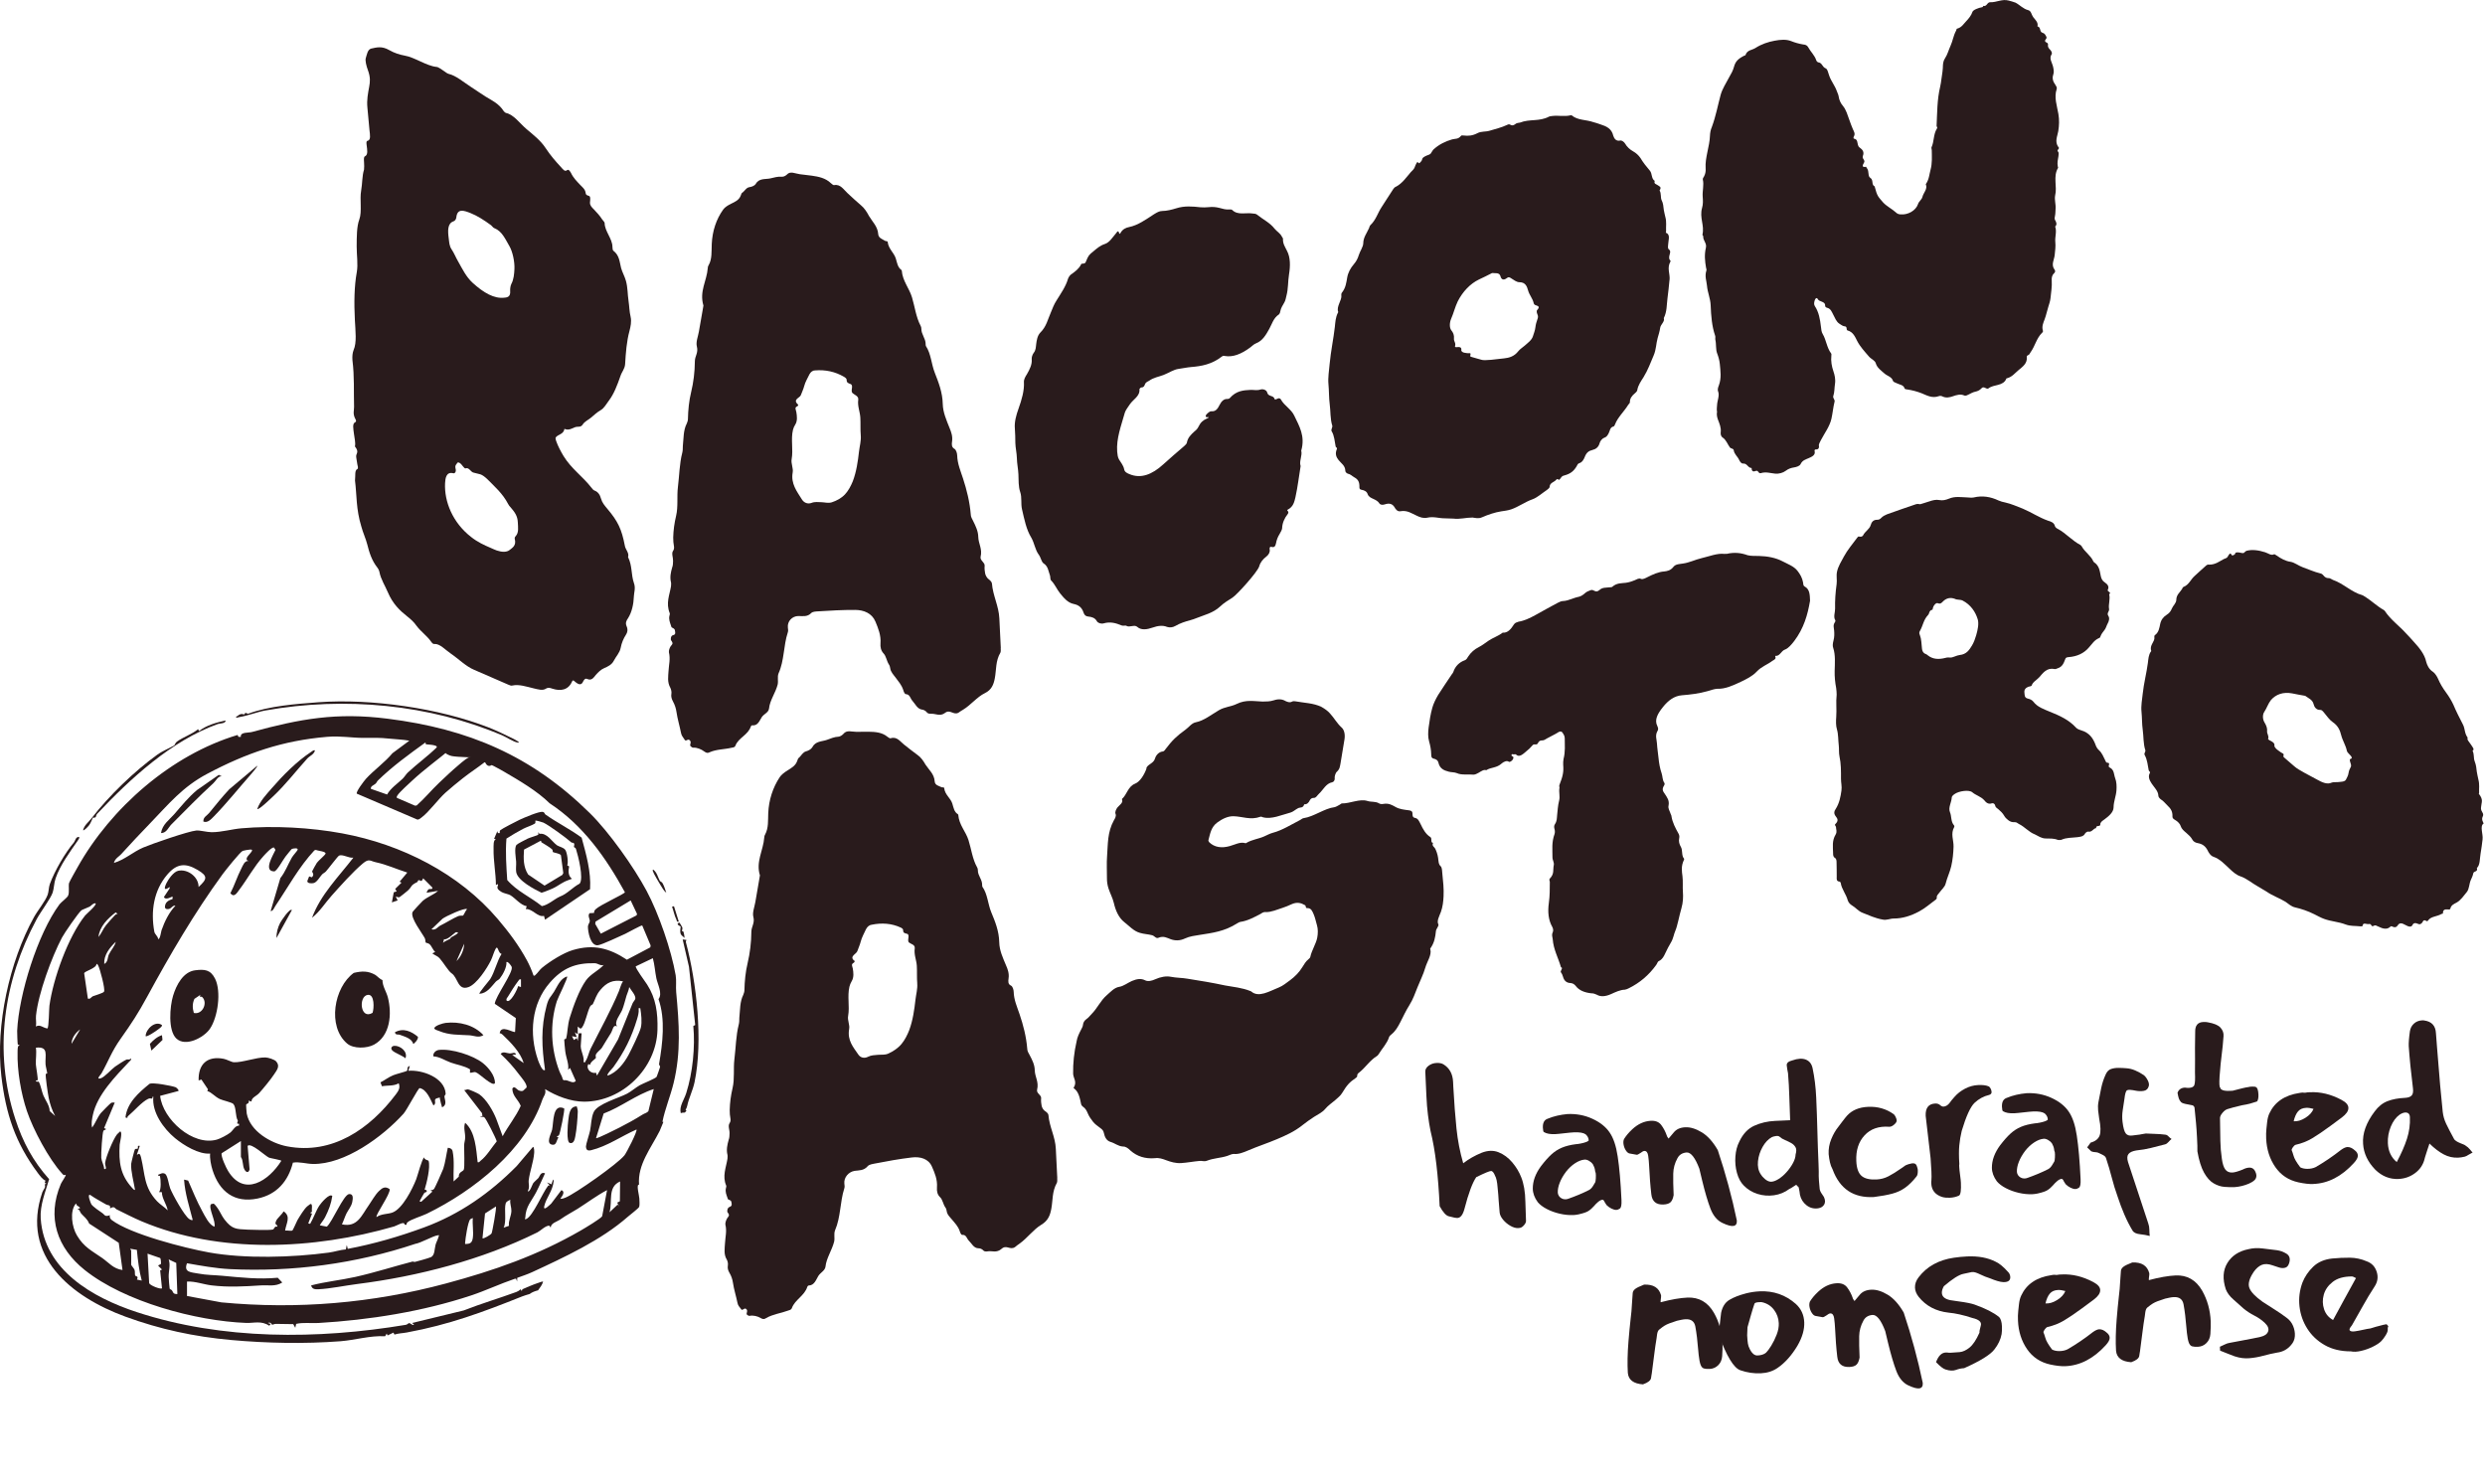 <svg viewBox="0 0 1808.3 1080" xmlns="http://www.w3.org/2000/svg" data-name="Layer 1" id="Layer_1">
  <defs>
    <style>
      .cls-1 {
        fill: #291b1c;
      }
    </style>
  </defs>
  <g>
    <g>
      <path d="M769.32,857.29c-.01,1.05.18,2.45-.22,3.4-3.62,6.46-2.89,12.72-4.1,19.11-.83,4.4-2.27,8.51-7.23,11.44-5.63,3.33-10.2,9.73-15.79,13.72-1.2.74-2.2,1.63-3.4,2.57-3.59,2.41-6.15-1.97-9.75,1.25-3.6,3.22-7,1.3-9.95,1.82-1.32.23-2.72.18-3.37-.67-.61-.79-2.18-1.59-3.37-1.53-3.58,0-4.98-3.49-7.12-5.54-1.58-1.51-1.76-4.45-4.74-4.23-.8.17-1.58-1.55-1.97-2.95-1.17-3.34-3.45-5.63-5.51-8.13-1.58-1.92-3.61-3.63-3.93-6.39-.08-.72-.39-1.82-.98-2.56-1.58-2.22-1.96-5.65-3.73-7.31-2.04-1.91-2.55-4.38-2.34-7.17.44-5.79-1.66-10.63-3.68-15.2-2.55-5.79-8.53-7.35-14.67-6.62-8.89,1.05-18.61,2.81-27.08,4.47-1.73.34-3.98.7-4.98,1.88-2.81,3.31-6.27,2.96-9.37,3.38-4.41.6-8.1,4.77-7.62,9.3.11.99.38,2.32-.02,3.43-3.25,10.15-2.52,20.8-6.76,30.6-1.01,2.66-.03,5.36-.64,8.21-1.63,6.36-5.66,12-6.29,18.12-.3,2.92-3.68,4.38-5.22,6.85-1.63,2.61-2.83,6.88-7.01,6.94-.4.02-.8.48-1,.92-2.03,6.58-9.01,9.34-11.24,15.49-.61,1.53-1.8,1.38-2.79,1.85-5.19,1.95-10.96,2.56-15.96,5.46-1.2.89-2.4.9-3.78.06-2.38-1.49-5.63-2.23-8.15-1.7-.53.11-1.19-.22-1.79-.65-1.39-1.09,1.01-2.84-.77-4.34-1.56-1.32-2.8,2.14-3.98-.27-.99-1.32-1.98-2.2-2.36-4.16-.97-4.8-2.6-9.87-3.29-14.62-.41-2.79-1.25-5.04-2.54-7.24-1-1.7-1.53-3.34-1.16-5.47.22-1.28-.17-3.05-.77-4.16-2.37-3.78-1.53-8.11-1.32-12,.24-4.53,1.45-8.84.28-13.46-.19-1.31.49-3.25,1.22-4.51.82-1.41,2.4-2.06.43-4.32-.6-.68-.35-3.47,1.42-4.07,2.18-.73,1.47-2.41,1.22-3.85-.1-.56-.72-1.04-1.78-1.38-.79-.25-.79-.68-.98-1.35-.78-2.21-1.76-4.42-1.15-7,.2-.64.4-1.5.21-1.95-2.94-6.87-.12-13.03.92-19.5,0-.86.21-1.94.02-2.82-.97-3.73-.15-7.39.87-11.02.61-1.49.56-3.29.63-4.74.11-2.51-1.36-5.28.04-7.38.61-.84.82-2.14.62-3.22-.37-1.96-.61-4.2-.55-6.33.13-5.32.84-10.61,2.09-15.95,1.6-6.83.48-14.09,1.33-20.98,1.04-8.39,1.1-17.08,3.15-25.21.4-1.5.42-3.23.43-4.96.63-5.61.27-11.48,2.9-16.76.4-1.07.79-2.14.81-3.21.13-6.61.81-13.5,2.32-19.81,1.71-7.2,2.68-15.04,2.73-22.83.03-3.68,2.64-6.47,1.46-10.75-.86-3.14.84-7.32,1.46-10.97,1.03-6,2.07-12.02,3.1-18.03,0-.43.21-1.07.21-1.29-3.12-9.87,2.5-18.28,3.16-27.55,0-.86.21-1.5.61-2.13,2.62-4.86,2.05-10.3,2.29-15.68.43-9.47,3.3-18.43,8.32-26.04,1.21-1.9,3.63-3.65,5.81-5.02,2.69-1.69,5.79-3.34,7.01-6.99.21-.86.61-1.93,1.41-2.35,1.6-1.49,2.61-3.85,5-4.49,1.6-.43,3.59-1.5,4.4-2.8,2.42-4.73,7.05-4.24,10.59-5.49,2.71-.95,5.59-2.27,8.58-2.36,1.19-.04,2.79-1.17,3.59-2.05,2.41-3.09,6.29-1.43,9.36-1.48,2.89-.05,5.79-.12,8.76-.07,4.94.07,9.95.38,13.9,3.66.79.58,1.78,1.34,2.38,1.08,4.58-1.46,6.97,2.5,9.72,4.61,3.18,2.44,6.53,5.26,9.89,7.63,2.18,1.45,4.15,4.17,5.72,6.95,2.56,3.92,6.32,6.81,6.69,12.26.18,2.73,2.96,3.2,4.94,4.18.4.36,1.99-.29,1.99.77.56,4.78,4.63,7.1,5.89,11.16.85,2.74,1.36,6.13,3.93,7.62.2.18.4.36.4.57.55,7.3,5.44,12.05,7.44,18.38,2.06,6.54,2.89,13.83,6.24,19.74.39.56.59,1.37.58,2.21-.03,4,3.14,6.57,3.11,10.57,0,.42-.01,1.05.19,1.44,3.75,5.18,3.97,12.53,6.44,18.51,2.78,6.72,5.64,13.58,5.82,21.91.13,6.02,2.71,11.39,4.86,16.58,1.37,3.05,2.44,6.1,1.93,9.65-.34,2.34-.43,4.29,1.76,5.27,1.19.57,1.92,2.96,1.96,4.58.15,5.81,2.5,10.97,4.27,16.19,2.69,7.93,4.86,16.21,5.6,25.24-.01,1.68.97,3.1,1.76,4.59,1.77,3.32,3.63,6.94,3.7,10.98.09,4.91,3.12,8.39,1.7,14.2-.61,2.67,3.17,3.78,2.94,6.13-.2,2.13.07,4.04.36,5.55.25,1.33,1.29,3.01,2.17,3.6,1.16.78,2.57,1.82,2.76,3.01.73,8.99,5.01,15.77,5.4,24.79.31,6.95.7,13.99,1.05,21.18ZM667.47,715.62c-.38-4.18-.05-8.8-.32-12.89-.27-4.12-2.15-8-1.51-12.52.4-2.81-2.78-3.19-4.15-4.33-1.76-1.47,1.12-5.72-1.55-6.38-1.67-.42-2.78-.5-2.77-2.84,0-.64-.98-1.37-1.78-1.7-6.54-3.04-13.7-3.55-21.07-2.03-1.6.15-3.19,1.35-4.2,3.36-1.41,3.11-3.01,5.82-3.84,9.08-.61,2.39-1.6,4.45-2.43,6.82-.77,2.18-6.4,3.91-1.84,7.2,0,.22-.4.89-.61,1.11-2.4,1.25-1.14,2.49-.83,4.34.45,2.66.96,6.35-.85,9.26-.8,1.34-1.21,2.45-1.62,3.97-1.64,7.18.31,14.1-.93,21.25-.62,3.04,1.35,6.53.73,9.57-1.44,8.24,3.1,13.23,6.65,18.46,1.58,2.42,4.47,3.04,7.15,1.65,2.37-1.22,4.74-1.12,6.77-1.37,2.53-.31,5.25.29,7.96-.94,3.55-1.61,6.99-3.87,9.59-6.99,2.41-2.88,4.22-6.53,5.64-10.13,2.63-7.17,3.69-14.77,4.51-22.09.43-3.87,1.63-7.88,1.27-11.86Z" class="cls-1"></path>
      <path d="M1048.36,663.99c-1.05,2.9-3.02,6.15-1.65,8.79.2.52-.21,1.27-.61,2.03-.6,1.03-1.21,2.07-1.21,2.86-.43,4.14-1.05,8.36-4.06,12.53,0,.2-.2.48,0,.6,1.17,4.11-2.4,8.99-3.66,13.39-1.35,4.71-3.8,9.59-5.66,14.21-1.72,4.27-3.21,8.74-5.84,12.91-2.54,4.02-4.56,8.4-6.63,12.45-1.85,3.61-3.62,6.66-6.62,9.07-.6.64-1.2.88-1.6,1.85-1.42,4.58-5.02,8.24-7.63,12.5-.4.56-.8,1.12-1.2,1.29-4.98,3.02-8.2,8.14-12.59,11.73-1,.8-1.88,1.3-1.8,2.74.03.56-.2.88-.8,1.33-4.99,3.43-6.58,5.28-10.2,11.17-1.01,1.81-3.2,3.51-4.8,4.97-2.59,2.25-5.24,3.91-7.58,6.69-2.01,2.38-5.19,3.91-7.98,5.64-2.79,1.73-5.58,3.86-8.38,5.99-5.99,4.82-12.37,7.59-18.53,10.21-6.95,2.96-14.05,5.23-20.9,8.17-3.56,1.53-7.17,2.97-10.54,2.62-1.39-.08-3.22.88-4.77,1.41-4.73,1.6-9.8,1.55-14.92,3.55-1.94.76-3.57-.11-5.36.13-4.38.38-9.01,1.29-13.32,1.56-3.92.25-7.55-.83-10.91-2.08-2.55-.96-5.15-1.9-8.13-1.49-7.15.61-13.09-1.31-17.84-5.53-1.58-1.55-3.35-3.03-5.54-2.94-3.57-.28-5.82-2.45-8.91-3.34-2.94-.85-4.31-3.47-4.92-6.53-.35-1.72-1.18-2.54-2.36-3.41-1.98-1.46-4.14-2.97-5.53-4.74-1.29-1.64-2.84-3.77-3.74-5.93-.82-1.98-1.76-3.84-3.54-4.98-.6-.44-1.19-1.1-1.38-1.87-.96-4.5-1.73-9.05-5.29-11.57,0-.21-.2-.36-.2-.36,2.81-4.34-.26-6.92-.33-10.31-.16-7.49.7-15.59,2.54-23.6.42-2.82,1.83-5.71,3.24-8.4.6-1.21,1.31-2.3,1.42-3.73.11-1.55,1.23-3.16,2.61-4.07,1.28-.84,2.4-2.35,3.8-3.79,4-4.06,6.42-9.62,10.62-13.27,2.94-2.55,5.73-5.78,9.37-6.33,3.03-.45,6.2-2.97,9.17-4.25,3.72-1.61,6.82-1.92,9.54-.51,2.16,1.12,5,.38,7.35-.7,4.01-1.83,8.2-2.48,11.34-1.85,4.13.83,8.34.72,12.3,1.43,9.13,1.42,18.26,2.95,27.18,4.87,6.15,1.08,12.69,1.76,18.24,4,.2.13.6.19.79.32,5.52,4.89,13.36-.17,20.27-2.87,2.73-1.07,5.59-3.4,8.18-5.31,3.48-2.58,6.59-5.74,8.8-9.4,1.41-2.15,2.41-4.15,4.41-5.72.6-.43,1.39-1.33,1.4-1.74,1.02-4.83,4.2-9.54,5.06-14.04.58-3.04.6-6.31-.14-8.82-.8-2.7-1.38-5.75-2.52-8.33-.99-2.23-1.76-4.38-4.53-4.36-1.59.2-.78-1.73-1.77-2.16-2.77-1.59-5.76-2.52-9.93-.57-1.99.93-4.25,1.88-6.37,2.55-3.75,1.18-8.36,3.27-12.33,3.07-1.19-.18-2.38.46-3.58,1.29-4.79,2.54-9.56,5.07-14.54,5.81-.79.08-1.6.57-2.59,1.12-9.17,5.89-18.12,6.96-27.06,8.36-3.58.6-7.41.99-10.94,2.65-3.82,1.79-7.3,1.61-10.34.52-2.52-.9-5.17-2.65-8.93-1.03-1.79.77-2.77-1.38-4.56-1.85-2.77-.78-5.95-.82-8.93-1.75-4.56-1.28-7.62-4.91-11.27-7.74-4.14-3.2-6.42-8.55-7.65-13.89-.88-3.8-2.76-7.1-3.91-10.69-.79-2.46-1.16-4.85-1.14-7.55.04-5.4-.32-10.69.11-16.19.66-8.46.11-17.02,4.94-25.82.8-1.26,1.89-3.18,1.22-4.69-.6-1.37.42-3.43,1.42-4.74,1.6-1.9,4.39-3.3,3.21-6.07,3.8-3.34,4.24-9.04,9.61-11.2,3.59-1.44,6.6-6.44,8.22-10.83,0-.41,0-.83.21-1.09,1.61-2.53,4.96-2.93,6-6.29.98-3.16,3.33-5,5.8-5.21.52-.04,1.39-.83,1.8-1.57,5.01-6.63,8.21-9.65,14.59-14.27,2.6-1.82,4.45-4.81,7.58-5.41,5.71-1.09,11.24-5.51,16.74-8.75,4.37-2.56,8.8-2.52,12.94-4.57,6.77-3.35,12.73-1.93,18.88-1.75,2.58-.05,5.36.03,8.15-.91,3.39-1.14,6.16-.87,8.54.55,1.59.67,2.95,1.34,4.76.39.78-.4,1.59-.35,2.38-.21,6.55,1.18,13.3,1.26,19.03,4.08,2.37,1.39,4.35,2.7,6.13,4.69,2.96,3.18,5.12,7.25,8.47,10.26,1.97,1.7,2.69,5.09,2.12,8.69-.91,5.83-1.87,11.73-2.9,17.53-.41,1.96-.42,3.97-2.62,5.98-1,.77-1.77,3.5-1.62,4.61.23,1.69-.81,2.91-1.8,3.07-4.57.86-6.59,5.62-9.59,8.32-1.4,1.31-2.21,3.22-3.99,3.06-1-.04-1.99.52-2.6,1.54-1.01,2.18-2.2,3.21-4.18,3.12-.82,2.92-2.8,2.03-4.39,2.79-1.78.85-3.79,2.77-5.58,3.21-6.77,1.8-13.74,5.09-20.08,3.44-.6-.2-1.2-.6-1.78-.39-7.31,2.64-13.21-.25-19.66-.37-4.11-.08-8.17,1.93-11.75,4.55-4.59,3.36-5.22,8.27-6.44,12.77-.2.47.19,1.16.59,1.65,3.75,3.66,8.96,4.42,14.88,2.76,3.77-1.05,7.57-3.2,11.14-2.19.2.14.59.2,1-.14,4.38-2.54,8.76-2.85,12.94-4.72,2.19-.98,4.19-2.08,6.37-2.66,6.76-1.78,13.15-5.89,19.92-9.35.8-.49,1.6-1.18,2.39-1.27,7.55-1.11,15.14-7.1,22.49-7.99,1.2-.24,2.39-1.08,3.79-1.8.39-.15,1-.77,1.39-.92,6.15.14,13.13-3.64,18.87-1.77,2.58.84,5.96.19,8.33,1.7.79.5,1.98.66,3.17.41,3.98-.69,6.35.83,9.12,2.37,2.57,1.43,6.14,1.88,9.32,2.27,1.59.2,2.77.55,2.76,2.54-.01,1.6.19,2.73,1.96,3.04,2.17.37,2.96,2.66,3.94,4.47,1.76,3.71,3.73,7.34,7.08,9.43,1.58.98-.22,4.06,1.96,4.22-1.01,2.37.94,2.89,1.56,4.17.86,1.77,1.71,3.95,2.13,6.73.34,2.2.17,4.7,1.95,6.2.98,1.01.96,3.6,1.15,5.51.54,5.32,1.17,10.73.88,16.32-.19,3.63-.56,7.57-2.07,11.73Z" class="cls-1"></path>
      <path d="M1317.13,437.22c-1.66,10-4.52,20.07-11.54,29.32-2.01,2.56-4.26,5.3-6.8,6.2-2.66.94-3.61,4.88-6.79,4.54,0,0-.2.24-.2.43.98,1.84-1.01,2.53-2.01,3.17-3.8,2.87-8.04,4.16-11.58,7.97-3,3.23-7.44,5.4-11.58,7.36-5.55,2.62-11.16,5.24-16.92,5.02-2.18.06-4.8,1.06-7.16,1.73-6.26,1.77-12.6,2.51-18.7,3-5.49.44-9.94,3.77-13.76,8.57-3.72,4.68-6.42,9.2-4.07,13.84.39.84.98,2.19.18,3.42-2.01,3.55-.62,6.2-.46,9.21.19,3.58.78,6.92,1.12,10.43.4,4.08,1.07,7.85,2.3,11.38.7,2.02.56,5.02,1.94,6.87.39.45.19,1.48-.22,2-2.01,3.17-.31,4.6.75,6.3,1.41,2.27,3.35,4.47,2.53,8.4-.42,1.87.77,3.6,1.35,5.33.2.9.79,1.47.78,2.24.76,4.75,2.92,8.65,5.07,12.55.59.96.87,2.24.57,3.47-.54,2.25.17,4.55,1.14,6.16,1.58,2.55.35,6.42,2.33,8.64.2.13.19.71-.01.96-2.21,4.58-1.53,8.32-1.08,11.89.46,3.6.04,7.75.32,11.42.26,3.43.16,7.68-1.08,11.9-1.57,5.33-2.98,13.24-4.49,16.54-1.01,2.21-1.39,5.44-3.03,8.17-1.48,2.46-2.99,5.36-4.23,8.03-.96,2.07-2.02,4.38-4.61,5.68-1,.36-1.2,1.78-2,2.84-5.42,7.53-12.01,13.02-19.78,16.88-1,.56-1.99.93-2.99,1.11-3.37.09-6.82,1.73-9.94,3.15-4.15,1.89-7.76,2.17-10.53.5-1.19-.52-2.37-1.04-3.97-1.01-4.76-.51-8.92-2.02-11.48-5.51-.98-1.18-2.19-1.91-3.95-1.98-2.75-.12-4.46-1.91-5.13-4.45-.31-1.17-.86-2.44-1.56-3.3-.8-.97,2.01-3.31.03-3.72-1.94-6.87-5.47-12.84-6.01-20.54-.1-1.42-.97-2.75.03-4.9.61-1.4.22-2.82-.37-3.96-2.75-4.81-3.4-10.8-2.46-17.45.73-5.13.67-10.23.7-15.14,0-.98-.78-1.66.02-2.55,3.4-3.44,2.14-6.51,2.85-9.68.46-2.04-.97-3.55-.95-5.9.04-5.49-.72-10.68,1.51-16.79.4-1.13.25-2.77.02-3.53-.32-1.07-.58-2.33.22-3.6,1.61-2.35,1.41-4.45,1.63-6.47.39-3.45.52-7.09,1.46-10.69.83-3.2-.36-6.13.27-9.48,0-.78-.39-1.22.02-2.15,2.42-6.16,3.12-9.36,2.68-14.44-.11-1.23.02-2.94.23-4.18,1.43-5.59.87-10.27.9-15.16.01-1.76-.95-3.08-1.76-4.26-.52-.76-1.61-1.02-2.98-.12-2.48,1.65-5.58,2.97-8.37,4.57-.6.41-1.26.79-2,1.11-1.35.58-3.06-.46-4.38,2.17-1.03,2.07-2.58-.04-3.99,1.65-1.4,1.68-3,3.24-4.59,4.42-2.4,2.06-5,4.58-7.37,2.31-.19-.52-1.38-.02-1.78-.13-.32-.08-1.05-.42-1.39.12-.42.65,0,.99.39,1.23.99.23,1.18,1.11.38,2.42-.64,1.05-2.2,1.99-2.79,1.61-1.58-1.18-3.77.02-5.17,1.13-3.8,3.57-7.76,2.68-11.35,5-1.78-.72-3.8.88-5.58,1.89-1.15.65-2.39,1.28-3.58,1.34-4.17-.42-8.73.5-12.3-1.14-1.78-.72-3.97-.5-5.75-1.02-3.57-.85-6.54-2.32-7.5-6.32-.39-2.04-1.97-2.84-3.36-3.12-1.98-.46-1.92-1.71-1.96-3.44-.07-3.21-.72-6.34-1.53-9.17-.9-3.18-.79-6.73-.33-10.21.59-4.53,1.37-9.67,2.68-14.3.85-3.01,2.42-6.24,4.23-9.29,3.21-5.14,6.62-9.94,10.03-15.14.4-.54.8-.89,1-1.55,1.42-4.28,4.42-7.14,8.4-8.57,1.2-.43,1.8-1.64,2.4-2.64,2.01-3.09,4.68-5.37,7.79-6.93,2.37-1.19,4.79-3.11,7.18-4.72,3.16-2.13,6.78-3.2,10.17-5.77,3.58.32,5.98-2.5,8.19-6.02.8-1.26,2.19-1.55,3.39-1.97,4.17-.67,8.23-2.62,12.34-4.88,5.36-2.94,10.77-6.05,16.15-8.86,1.2-.6,2.59-1.27,3.78-1.28,3.77-.1,7.57-2.35,11.54-3.1,1.59-.34,3.25-1.45,4.58-2.7,1.2-1.12,2.61-1.49,3.99-2.09,2.32-1.02,3.48,2.59,6.56-.21,2.19-1.99,4.73-1.51,6.96-1.88.73-.12,1.59.07,2.19-.32,3.4-3.03,6.79-2.55,9.95-2.99,2.18-.3,4.4-.99,6.37-1.82,1.59-.67,3.09-1.74,4.58-1.04,1.35.64,3.41-.57,4.98-1.35,3.75-1.88,7.77-3.73,11.94-4.03,1.99-.22,4.67-.61,6.78-3.37,1.62-2.13,4.79-1.99,6.77-2.38,4.77-.62,9.21-2.92,13.74-3.95,5.48-1.25,11.35-3.74,16.71-3.08.39-.1,1-.08,1.59-.04,5.58-1.31,10.54-.69,15.1.99,2.58.67,5.56.48,8.35.55,6.15.17,12.12,1.25,17.26,3.96,3.72,1.97,8.04,3.47,10.68,6.8,1.98,2.49,3.54,5.25,4.11,8.53.19,1.09-.02,2.27,1.18,2.95,3.76,1.99,3.73,6.16,3.9,10.46Z" class="cls-1"></path>
      <path d="M1540.11,575.19c-.26,4.11-2.05,8.02-2.09,12.36-.03,3.61-3.64,6.5-6.64,8.73-1.4,1.03-3.09,1.97-3.01,3.69.08,1.9-3.39.25-3.01,2.62-2.19.29-3.01,3.18-5.79,2.58-.6-.19-1.79.7-2.2,1.23-1.21,2.53-3.86,2.58-5.99,2.85-3.64.46-7.77.19-11.36,1.89-.8.2-1.99.22-2.59.05-2.98-1.21-5.96-.95-8.95-1.03-2.99-.08-5.36-1.8-7.74-2.98-4.36-1.63-7.32-5.49-11.68-7.6-.99-.49-1.58-1.37-2.98-1.27-1.79.12-3.28-.32-4.76-1.5-1.18-.93-2.17-1.86-2.96-3.27-.98-1.76-2.57-3.29-4.15-4.63-.98-.84-2.15-1.32-2.36-2.74-.16-1.07-1.38-1.9-2.18-1.65-3.19,1.21-4.77-1.03-5.95-2.39-2.37-2.53-6.04-3.45-8.51-5.58-2.37-2.04-9.94-.89-12.94,1.34-1,.68-1.97,1.58-2.01,2.48-.12,3.45-2.72,7.28-1.27,10.72,1.21,2.89.55,6.58,2.71,9.26.39.32.59,1.04.39,1.43-2.82,5-.38,9.6-.51,14.32-.13,4.75-.62,9.61-1.69,14.3-.96,4.17-3.04,8.4-4.07,12.63-.61,2.5-3.01,4.34-4.62,6.63-.8,1.05-2.11,2.13-1.82,3.62.13.67-.6,1.4-1.4,1.89-3.79,2.84-7.24,5.82-11.39,8.06-5.97,3.23-12.17,5.21-18.53,5.19-2.58-.04-5.38,1.47-8.15.74-5.36-.92-9.92-3.1-14.47-4.88-3.17-1.16-4.94-3.75-7.71-5.36-1.38-.8-2.57-2.03-3.15-3.76-1.16-4.42-4.42-8.1-5.08-12.51-.1-.64-.59-1.18-1.38-1.17-1.78-.32-1.62-1.92-1.56-3.38.12-3.54-.15-6.92-.12-10.51.01-1.32-.18-2.78-1.17-3.29-1.38-.8-1.34-2.15-1.36-3.62-.07-4.38-.93-8.82,1.88-13.43,1.21-2.17.23-3.63.24-5.32,0-.75-1.18-1.41-.58-2.12,3.4-3.24.84-4.77-.15-6.55-.73-1.31-.77-2.83.43-4.43,2.82-4.42,3.64-9.12,4.27-13.59.42-2.91-.36-5.75-.34-8.57.04-5.46.03-11.14-1.08-16.12-.59-2.67-.23-5.67-.54-8.15-.46-3.75-.27-8.13-1.31-11.56-.83-2.73-.76-6.05-.53-9.1.42-5.54-.32-10.84.31-16.25.02-1.7-.18-3.16-.36-4.81-.77-3.97-1.2-8.29-1.1-12.37.14-5.79.68-11.62-1.07-16.9-.59-1.38-.22-3.62.23-5.31.69-2.55.65-5.05.45-7.43-.17-2.02-.97-3.75.64-5.97.2-.23.4-1.03.21-1.36-1.57-2.5-.07-5.71-.14-8.44-.15-5.57.26-11.75,1.12-17.91.41-2.9-.37-5.78.27-8.9.79-3.91,3.2-7.71,5.05-11.14,2.47-4.59,6.23-9.07,9.44-13.39.4-.45.8-1.08,1.2-1.15,1.19.16,2.58.48,3.39-.97,1.21-2.64,4.63-4.36,5.42-7.29.63-2.32,2.04-3.86,4.4-3.9,1.37-.02,2.19-.16,3.39-1.47,1-1.09,2.6-1.9,3.99-2.48,7.18-2.58,14.16-5.02,21.14-7.37,1-.31,1.79-.22,3.18-.01,1.79-.59,4.18-1.23,6.58-2.06,2.4-.82,4.82-1.47,7.37-.96,2.36.47,4.57-.08,6.97-1.04,4.39-1.88,8.83-1.01,13.14-.89,1.57.05,3.18.33,4.77.04,6.38-1.53,12.34-.54,18.09,2.18,1.59.67,3.18,1.17,4.97,1.48,4.37.96,8.54,2.89,12.71,4.48,6.35,2.66,11.89,6.49,18.45,8.78,1.99.58,4.37,1.35,4.94,3.92.2.73,1.19,1.67,2.18,2.05,5.95,3.24,10.29,8.5,16.44,11.72.39.38.79.76.98,1.14,2.16,3.93,6.52,6.54,8.29,10.65.19.37.39.57.59.76,3.96,2.62,4.15,6.64,4.9,10.13.39,1.83,1.2,3.46,2.95,4.56,2.04,1.28,3.29,3.18,2.16,5.24-.83,1.51,3.17,1.88.97,3.34.97,3.7-.69,7.24-.08,10.67.36,2-2.01,2.92-.44,5.22.98,1.53.37,3.83-.64,5.57-.81,1.39-1.1,3.19-2.22,4.55-1.22,1.47-2.42,3.1-3.03,4.88,0,.54-.6.87-1,1.03-3.4,1.43-5.01,4.25-7.22,6.69-3.62,4.37-8.81,6.72-14.99,7.15-1.39.15-1.99.33-2.4,1.6-1.01,2.71-2.03,5.43-5.42,6.5-.8.36-1.6.73-2.59.54-5.37-1.09-8.18,2.97-10.79,5.95-1.8,2.04-4.8,3.41-5.62,6.18-.2.37-1.6.59-2.4.8-2,.8-3.13,2.18-2.82,4.31.23,1.6-.22,3.67,2.56,4.31,1.59.31,3.17,1.17,3.96,2.25,2.96,3.94,7.72,5.47,11.89,7.25,7.14,2.84,14.09,5.99,19.22,11.72.99.93,2.38,1.5,3.77,1.9,5.57,1.59,8.52,5.53,10.28,10.32.58,1.65,1.26,2.94,2.75,4.29,1.97,1.78,3.15,4.68,4.33,7.09.59,1.12.47,1.92,2.18,1.93.76,0,.76.97.59,1.48-.23.67-.41,1.43.38,1.83,3.58,1.65,3.14,5.32,4.13,7.84,1.07,2.75,1.13,5.88.93,8.92ZM1439.13,450.56c-1.62-5.32-5.1-10.49-10.85-13.48-1.78-.95-3.98-.37-5.76-1.3-3.17-1.17-6.16-.67-8.77,2.03-1,1.03-1.82,1.88-3.59,1.15-1.38-.57-3.23,1.75-3.6,3.39-.12.54-.21,1.33-.4,1.35-2.59.5-2.01,2.85-3.21,3.93-3.2,3.38-3.63,7.53-5.65,11.16-.8,1.22-.81,2.15-.22,3.37,1.17,3,1.13,6.55,1.52,9.83.17,1.46.57,2.53,1.76,3.47.79.45,1.78.69,2.37,1.35,3.76,3.03,8.13,3.21,13.11,1.89,1-.31,2.23-.3,3.39-.21,1.77.15,4.59-1.61,6.78-1.83,4.98-.51,7-3.64,9-6.96,1.41-2.33,2.33-5.05,3.04-7.46,1.12-3.8,2.1-8.37,1.09-11.71Z" class="cls-1"></path>
      <path d="M1806.55,610.66c-.42,3.46-.87,7.13-1.49,10.64-.64,3.67-.27,8.2-2.69,10.36.98,3.05-2.31,1.98-2.63,3.92-.28,1.69-1.18,3.5-1.84,4.97-1.13,2.51-1.04,6.44-2.87,8.62-2.29,2.73-4.25,5.88-7.46,7.67-1.81.95-3.82,1.79-4.44,4.16,0,.86-.8.89-1.8.81-2.2-.28-3.7.25-3.62,2.67.02.66-.8.39-1.21.67-3.01,1.86-7.61,1.66-9.63,4.67-.2.41-.61.69-1,.48-2.79-1.72-2.61.68-3.61,1.47-.77.61-1.25,1.3-3.2.35-1.69-.82-3-.22-3.41.79-.81,1.99-2.81,1.62-5.19.24-2.77-1.61-4.39-1.7-5.59.12-.61.9-1.65,2.2-4.01.97-1.14-.6-1.4.19-2,.59-2.01,1.46-4.41,1.36-8.59-.74-.56-.26-.84-.38-1.39-.64-1.2-.37-1.61.66-2.6.56-.6-.09-.98-2.01-2.38-1.59-1.4.43-4.49-1.47-4.6,1.13-.03.67-1.2.53-2,.53-3.39-.4-7.02-.03-10.37-1.32-5.27-2.02-10.37-2.13-15.74-4.08-2.39-.87-4.97-2.32-7.16-3.41-4.56-2.29-9.49-3.95-13.93-4.95-2.74-.62-4.77-2.53-6.95-4.07-4.57-2.78-9.35-4.31-13.91-7.48-1.99-1.24-4.17-2.52-6.36-3.79-4.17-2.3-8.08-5.81-12.71-7.33-2.74-.9-5.36-3.15-7.73-5.44-3.57-3.25-6.85-7.05-11.9-8.81-1.96-.68-3.36-2.95-4.15-4.69-1.58-2.96-3.75-4.61-7.14-5.18-1.59-.27-3.19-1.09-3.97-2.62-.86-1.69-2.56-3.27-4.34-4.8-1.78-1.52-3.45-2.87-4.15-5.09-.62-1.98-2.6-3.54-4.35-4.56-1.3-.75-1.61-1.5-1.58-2.37.12-3.28-.95-5.51-3.72-8.02-1.59-1.46-2.77-3.23-4.75-4.37-.79-.63-1.75-1.67-1.77-2.54-.07-3.53-3.03-6.11-4.91-9.01-1.59-2.44-2.75-4.98-1.34-7.53.6-1.01-.59-1.32-.78-2.06-.77-3.68-.94-7.48-2.91-11.11-.79-1.34.81-2.25.43-3.55-1.55-4.84-1.2-10.03-1.88-14.79-.62-4.3-.44-8.82-.9-13.25-.45-4.29.45-8.81.89-13.05.81-7.61,2.8-15.11,3.76-22.43.37-2.79.44-5.89,2.26-8.35.2-.15.2-.34.2-.34-1.56-4.16,2.76-6.74,2.27-9.95-.11-.69.01-1.44.61-1.72,2.6-1.98,3.03-5.15,3.65-8.11.62-2.96,2.47-5.18,4.83-6.63,1.88-1.15,2.89-2.64,3.62-4.44.85-2.1,3.21-3.95,3.23-6.27.03-3.76,2.63-5.46,4.25-8.03.21-.5.41-1.18,1.01-1.43,4-1.59,5.22-5.46,8.03-7.93,2.81-2.47,5.62-5.27,8.63-7.81.4-.27,1-.67,1.8-.49,4.59.14,7.6-2.34,10.8-4.03,1-.46,2.28-.71,2.81-1.61.42-.72.81-1.57,1.42-2.12,1.01-1.17,1.45,1.29,2.18,1.1.57-.15,1.72-.71,1.8-1.12.26-1.26,1.01-1.15,2.4-1.13,1.4.03,2.99.83,3.99.4.6-.37,1.01-1.14,2.01-1.56,4.2-1.1,8.78-.44,13.56,1.08,2.19.69,4.36,2.63,6.57,1.42.2-.11,1.19.57,1.79.95,3.37,2.36,6.44,4.03,10.14,4.57,2.74.4,5.8,2.87,8.75,3.92,4.08,1.45,8.56,3.47,12.74,4.47.8.16,1.6.48,2.39,1.51.98,1.28,2.39,2.03,3.38,1.93,1.38-.13,2.39.84,3.58,1.35,7.17,2.38,13.91,9.11,21.09,10.99.79.2,1.79,1.04,2.58,1.42,4.58,2.92,8.54,6.82,13.12,9.37.39.21.79.59.99.87,4.15,6.33,10.51,10.78,15.46,16.32,1.78,1.86,3.57,3.74,5.35,5.8,4.36,4.74,8.12,9.39,9.28,14.91.59,2.07,1.78,5.28,5.14,7.4.96.61,2.69,2.99,3.57,5.11,1.23,2.98,3.34,6.56,5.72,9.76,2.16,2.91,3.95,5.95,5.33,8.89,1.96,4.7,4.44,9.53,6.89,14.28,1.8,3.48.95,6.11,3.52,9.72-.81,1.35,1.16,3.07,2.17,4.71,1.11,1.81,3.17,3.85,1.36,4.69,1.38,2.99.56,5.19,1.54,7.73,1.17,3.02,1.22,5.11,1.54,7.56.22,1.63.77,3.78,1.16,5.76.97,3.75.35,6.4.52,9.61,0,.34-.21.54-.21.71,3.57,4.48,1.85,6.4,1.73,9.06-.05,1.15-.62,2.14.77,4.29.99,1.53.7,2.45.37,3.16-.45.98-.81,2.18.17,4.05.2.48.59,1.09.39,1.13-2.82,1.83-.25,7.71-.69,11.34ZM1710.24,552.36c2-.53,1.01-1.83-.57-3.39-.99-.95-1.78-1.82-1.97-2.95-.77-3.65-3.14-7.28-4.1-11.19-.78-3.12-2.05-6.59-6.12-9.36-2.37-1.61-4.16-4.31-6.14-6.66-.98-1.26-1.97-2.35-2.98-2.21-2.8.14-4.31-2.13-4.76-4.1-.78-3.42-3.96-4.47-6.14-6.14-3.39-.53-6.65-1.24-9.57-1.79-6.46-1.2-11.78.71-15.4,4.91-2.01,2.57-3.04,5.98-4.85,8.64-1.21,1.77-1.28,5.11.14,7.47,1.42,2.37,2.19,4.38,1.95,6.58-.18,1.69,1.57,3.64.76,5.35-.2.29.42.9.98,1.17,1.76.85,4.1,1.98,3.57,4.07-.11.42.98,2.09,2.37,3.02.98.66,2.19,1.73,3.37,2.29,2.18,1.03-.02,1.93,1.18,3.02,2.37,2.17,5.89,5,7.53,6.51,3.16,2.91,11.15,6.62,16.69,9.75,3.57,2.02,7.36,3.66,10.36,2.23,1.2-.58,3.31-.27,4.6-.43,2.16-.27,5.15-.09,6-1.88.66-1.37,1.6-2.83,1.84-4.64.19-1.47.83-3.14,1.43-4.1,1.01-1.48.03-2.96-.36-4.53-.2-.61-.19-1.65.21-1.65Z" class="cls-1"></path>
    </g>
    <g>
      <path d="M461.26,434.09c-.21,5.52-1.47,11.5-4.29,15.85-1.2,1.67-2.01,3.45-1.03,5.67,1.18,2.71.57,4.76-.44,6.26-1.81,2.84-3.14,5.89-3.84,9.57-.7,3.65-3.5,6.38-5.05,9.45-1.44,2.86-4.5,4.27-7.01,5.34-2.37,1.01-4.34,2.99-6.01,4.89-1.61,1.82-2.89,4.5-6.4,2.93-1.38-.62-2.2.65-2.81,1.78-1.21,2.94-3.2,2.54-5.79.37-1-.76-1.58-1.85-2.39-.12-2.63,5.99-8.09,7.06-14.2,5.08-1.75-.57-2.98-1.08-4.59-.12-2.4,1.77-6.02.58-9.18-.16-5.08-1.19-10.55-3.1-15.35-2.03-.8.33-2-.2-2.99-.62-8.24-3.44-16.56-7.36-24.89-10.82-5.96-2.47-11.5-8.12-17.1-11.91-3.96-2.68-7.75-7.12-11.74-6.9-.8.22-1.6-.45-2.38-1.58-3.17-4.52-7.35-7.18-10.72-11.68-1.78-2.64-4.17-4.77-6.75-6.81-5.35-4.22-10.53-9.11-14.08-17.55-1.97-4.68-5.14-9.51-6.11-14.69-.19-1.04-.79-2.34-1.58-3.33-4.17-5.31-5.9-11.27-7.29-16.8-1.06-4.19-3.15-8.57-4.32-13.03-3.92-12.78-3.26-22.98-4.6-33.48.42-3.78-.36-7.29,1.65-8.32,1-.4.25-2.4.02-3.61-.31-1.59-.58-3.37-.77-4.88-.58-2.92,2.62-3.51-.95-7.96.62-2.72-.38-6.17-.74-9.39-.39-3.44-1.36-7.35,1.05-8.3.4-.38.8-.77.21-1.88-2.37-4.25-1.07-6.62-1.15-9.24-.33-11.29.34-21.98-1.19-34.02-.18-2.86.03-5.19.84-7.31,2.44-5.43,1.33-14.05.94-21.76-.65-12.73-.48-24.65,1.4-35.01,1.01-5.56-.12-12.56-.09-18.66.04-6.99-.02-14.41,1.92-19.65,2.08-5.62.16-14.7,1.33-20.99.89-4.8.66-10.84,2.09-15.21.21-1.65.12-3.55.03-5.19-.09-1.7-.37-4.14.63-4.51,2.41-1.14,1.66-4.71,1.25-8.13-.18-1.49-.38-3,.62-3.16,2.6-.55,1.81-4.32,1.45-7.76-.59-5.61-.96-10.91-1.51-16.3-.59-5.83.45-10.55,1.3-15.33.6-3.37,1.04-6.68-.93-12.02-1.18-3.16-2.13-7.08-1.54-8.87.83-2.52,1.24-6.08,3.84-6.84,4-.85,7.75-2.05,13.19,1.08,3.76,2.16,7.58,3.34,11.18,4,7.39,1.24,15.74,7.41,23.13,8.24,1.39-.02,3.39,1.66,5.17,2.76,1.2.74,2.59,2.04,3.78,2.31,5.39,1.24,10.96,6.12,16.32,9.56,3.34,2.14,7,4.73,10.34,6.83,4.55,2.86,9.76,4.96,13.52,10.87.39.42.99.95,1.38,1.14,5.79,1.13,10.15,7.59,15.11,11.79,4.84,4.11,10.22,8.2,13.89,13.81,3.38,5.15,7.12,9.48,11.09,13.76,1.38,1.45,2.77,3.78,4.57,2.28,1.2-.85,2.19,1.09,2.78,1.98,1.58,3.5,4.15,6.04,6.73,8.78,1.59,1.7,3.67,3.17,3.95,5.88.25,2.41,2.79,1.45,3.18,2.92.39,1.46-.02,2.86-.03,4.18-.01,1.98,1.37,3.37,2.76,4.74,2.18,2.31,4.36,4.6,6.14,7.41.59.86,1.78,1.92,1.78,2.58-.02,5.92,5.61,11.37,5.67,17.27.01,1.08.19,2.48.58,2.83,4.57,3.43,4.58,8.26,5.7,12.55.8,3.06,2.6,6.07,3.53,9.41,1.39,4.97,1.17,9.81,1.91,14.63.59,3.87.57,7.64,1.52,11.64.78,3.29-.04,7.24-.86,10.3-2.04,7.55-2.66,15.74-3.14,23.94-.21,3.66-2.43,5.67-3.44,8.89-2.23,6.39-4.66,12.93-8.48,17.93-1.8,2.31-3.26,5.31-5.83,6.78-2.47,1.41-4.81,3.52-7.02,5.44-2,1.75-4.6,2.65-6.21,5.19-.4.74-1.61,1.66-3.4,1.47-3.39-.08-5.61,3.33-9.78,1.56-.63,3.97-4.42,3.88-6.23,6.07-.6.66-.01,1.77.18,2.73,1.38,3.85,3.15,7.18,5.32,10.86,5.73,9.43,14.07,14.97,20.41,23.19.6.86,1.42,1.75,2.18,2.03,2.52.91,3.97,3.01,4.75,5.89.78,2.88,2.57,4.97,4.54,7.32,7.72,9.11,10.48,14.87,12.79,26.92.38,2.74,3.36,5.27,2.34,8.3,3.16,6.31,2.12,12.63,4.27,18.88,1.37,3.63.05,6.94-.06,9.87ZM376.81,380.07c-.2-4.71-2.35-7.48-5.12-10.73-.8-.8-1.59-1.83-1.98-2.67-3.95-7.59-9.71-12.51-15.27-18.15-1.59-1.45-3.24-2.82-4.97-3.37-1.66-.52-3.52-.76-5.18-1.3-1.72-.56-3.17-3.88-5.37-3.03-1.2.48-2.61-2.85-4.37-3.91-1.3-.78-1.79-.31-2.2.6-.8.9-1.34,1.73-.82,3.59.63,2.25-.62,3.69-1.82,3.26-4.99-1.18-5.66,3.64-5.84,7.29-.64,13.25,5.43,28.6,18.94,39.11,4.77,3.79,9.61,5.95,14.13,7.89,1.56.67,3,1.41,4.58,1.94,3.57,1.2,7.14,1.44,9.39-.4,1.99-1.64,5.01-3.14,3.64-8.19-.19-1.2.61-1.52,1.01-2.23,2.01-2.45,1.41-6.07,1.26-9.69ZM326.55,173.6c.37,2.68.33,5.3,2.15,7.99,1.81,2.68,2.96,5.75,4.55,8.44,3.16,5.6,5.92,11.43,10.69,15.78,7.9,7.19,15.7,11.8,23.29,10.79,2.4-.17,4.3-.99,4.02-4.75-.13-1.83.22-3.9.83-5.18,1.82-3.37,2.09-7.54,2.26-10.74.29-5.38-1.31-12.87-3.69-16.9-2.95-5-5.32-10.81-10.9-12.99-.8-.18-1.59-1.48-2.38-2.11-4.97-3.67-10.07-6.94-14.92-8.85-4.92-1.94-9.76-3.7-10.41,3.32-.21,1.23-1.02,2.33-2.02,2.65-4.4,1.49-4.26,6.77-3.47,12.56Z" class="cls-1"></path>
      <path d="M728.21,471.51c-.01,1.05.18,2.48-.22,3.4-3.62,6.09-2.89,12.49-4.1,18.79-.83,4.33-2.28,8.32-7.23,10.71-5.62,2.72-10.2,8.63-15.79,12.02-1.19.6-2.19,1.39-3.4,2.2-3.59,2.01-6.15-2.7-9.74.12-3.6,2.82-6.98.49-9.95.66-1.31.08-2.72-.13-3.37-1.07-.61-.87-2.17-1.86-3.36-1.94-3.58-.44-4.98-4.11-7.12-6.44-1.59-1.72-1.76-4.69-4.74-4.83-.8.08-1.58-1.76-1.97-3.21-1.18-3.5-3.45-6.09-5.52-8.87-1.59-2.13-3.61-4.11-3.93-6.91-.08-.75-.39-1.88-.98-2.69-1.58-2.44-1.95-5.92-3.73-7.82-2.05-2.19-2.56-4.73-2.34-7.52.44-5.77-1.66-10.9-3.68-15.76-2.56-6.17-8.55-8.46-14.67-8.5-8.9-.06-18.56.48-27.08,1.03-1.72.11-3.98.18-4.98,1.24-2.81,2.97-6.29,2.15-9.37,2.17-4.43.03-8.1,3.76-7.62,8.36.11,1.02.38,2.39-.02,3.45-3.25,9.79-2.52,20.61-6.76,29.92-1.01,2.54-.04,5.39-.65,8.17-1.63,6.19-5.66,11.35-6.28,17.4-.3,2.91-3.69,3.93-5.22,6.2-1.62,2.41-2.83,6.54-7.01,6.03-.4-.03-.8.38-1,.8-2.03,6.35-9.01,8.16-11.24,14.04-.61,1.46-1.8,1.14-2.79,1.48-5.19,1.25-10.96,1.05-15.96,3.28-1.2.72-2.4.57-3.78-.48-2.38-1.83-5.59-3.04-8.15-2.86-.52.04-1.19-.39-1.79-.92-1.39-1.29,1.01-2.71-.77-4.48-1.56-1.55-2.8,1.76-3.98-.83-.99-1.47-1.98-2.5-2.36-4.53-.97-4.96-2.6-10.3-3.29-15.19-.41-2.87-1.25-5.25-2.54-7.65-1-1.86-1.53-3.59-1.16-5.68.22-1.25-.18-3.09-.77-4.29-2.36-4.16-1.52-8.4-1.31-12.27.24-4.53,1.45-8.69.28-13.51-.19-1.35.49-3.22,1.22-4.36.82-1.29,2.4-1.74.43-4.29-.6-.77-.35-3.54,1.42-3.89,2.16-.42,1.47-2.22,1.22-3.71-.1-.59-.72-1.15-1.78-1.64-.79-.37-.79-.8-.99-1.5-.78-2.33-1.76-4.71-1.15-7.21.2-.62.41-1.46.21-1.93-2.94-7.35-.12-13.14.92-19.5.01-.87.21-1.92.02-2.84-.97-3.91-.15-7.46.86-10.98.61-1.41.56-3.22.63-4.69.11-2.48-1.36-5.51.05-7.42.6-.76.82-2.03.62-3.16-.37-2.04-.61-4.31-.56-6.45.13-5.32.85-10.56,2.1-15.76,1.6-6.66.47-14.12,1.32-20.93,1.04-8.3,1.11-17.04,3.15-24.93.4-1.45.42-3.2.43-4.94.63-5.55.27-11.51,2.9-16.46.4-1.01.79-2.04.81-3.12.13-6.61.81-13.47,2.32-19.62,1.71-6.99,2.68-14.76,2.73-22.59.03-3.7,2.64-6.11,1.46-10.62-.86-3.28.84-7.26,1.46-10.84,1.02-5.9,2.07-11.81,3.1-17.72,0-.44.21-1.05.21-1.27-3.12-10.38,2.5-18.05,3.16-27.28,0-.87.21-1.49.61-2.06,2.62-4.53,2.04-10.09,2.29-15.47.43-9.47,3.31-18.09,8.33-25.07,1.21-1.74,3.63-3.18,5.81-4.25,2.68-1.33,5.79-2.57,7.01-6.07.21-.83.61-1.86,1.41-2.17,1.6-1.28,2.61-3.52,5-3.83,1.59-.21,3.59-1.03,4.4-2.22,2.42-4.44,7.06-3.33,10.58-4.1,2.72-.6,5.59-1.54,8.57-1.23,1.2.12,2.79-.8,3.59-1.59,2.41-2.79,6.28-.61,9.37-.25,2.87.33,5.79.64,8.75,1.07,4.95.72,9.95,1.67,13.91,5.49.79.68,1.78,1.58,2.38,1.38,4.59-.89,6.96,3.4,9.72,5.88,3.19,2.88,6.53,6.13,9.9,8.93,2.18,1.73,4.15,4.72,5.72,7.71,2.56,4.26,6.32,7.64,6.69,13.18.18,2.77,2.96,3.58,4.94,4.82.39.42,1.99-.04,1.98,1.02.56,4.88,4.63,7.71,5.9,11.96.86,2.88,1.35,6.34,3.93,8.15.2.21.39.41.39.62.55,7.42,5.45,12.79,7.44,19.41,2.06,6.85,2.89,14.28,6.24,20.64.39.61.58,1.45.57,2.29-.04,4.02,3.14,6.99,3.12,11.02,0,.43-.01,1.06.19,1.47,3.74,5.66,3.96,13.09,6.44,19.4,2.78,7.1,5.64,14.35,5.82,22.75.13,6.09,2.71,11.79,4.86,17.26,1.37,3.24,2.44,6.42,1.93,9.94-.34,2.31-.43,4.27,1.76,5.5,1.19.71,1.92,3.21,1.96,4.84.15,5.9,2.5,11.34,4.27,16.8,2.69,8.3,4.86,16.88,5.6,26.06-.01,1.69.97,3.24,1.76,4.82,1.77,3.55,3.63,7.39,3.7,11.49.09,4.94,3.12,8.81,1.7,14.49-.61,2.62,3.17,4.17,2.94,6.5-.2,2.13.07,4.07.36,5.62.25,1.36,1.29,3.17,2.17,3.87,1.17.93,2.57,2.12,2.76,3.35.73,9.13,5.01,16.45,5.41,25.57.3,7.04.7,14.16,1.05,21.45ZM626.36,316.77c-.38-4.26-.05-8.85-.32-13.03-.26-4.16-2.16-8.33-1.51-12.8.4-2.77-2.76-3.55-4.15-4.88-1.78-1.71,1.12-5.62-1.54-6.63-1.7-.64-2.78-.87-2.77-3.21,0-.64-.99-1.51-1.78-1.93-6.54-3.89-13.7-5.33-21.07-4.75-1.59-.06-3.19.94-4.2,2.83-1.41,2.95-3.01,5.46-3.84,8.64-.61,2.33-1.6,4.27-2.43,6.55-.76,2.09-6.4,3.1-1.84,7.01,0,.21-.4.84-.61,1.04-2.39.95-1.14,2.35-.82,4.26.45,2.72.96,6.51-.85,9.21-.81,1.25-1.21,2.3-1.62,3.79-1.64,7.01.31,14.23-.94,21.27-.61,2.98,1.35,6.76.74,9.73-1.44,8.11,3.1,13.73,6.65,19.47,1.58,2.64,4.46,3.65,7.15,2.59,2.36-.92,4.77-.51,6.77-.5,2.55.02,5.26.97,7.96.08,3.53-1.16,6.98-3.01,9.59-5.81,2.41-2.59,4.22-6.04,5.63-9.48,2.63-6.89,3.7-14.41,4.52-21.67.43-3.84,1.63-7.73,1.27-11.77Z" class="cls-1"></path>
      <path d="M946.41,338.98c0,.16,0,.24,0,.41-1.24,7.46-2.09,15.01-3.73,22.41-.81,3.29-1.44,6.93-5.62,9.07-1.39.65,1.59,1.11-.02,3.25-2.41,2.99-3.93,6.58-4.05,10.2-.04,1.19-1.01,2.75-1.81,4.22-1.41,2.27-2.2,4.38-2.63,6.71-.4,2.15-1.21,3.43-3.4,2.7-1.19-.23-1.41.87-1.2,2.01.34,1.88-.83,3.82-2.42,5.03-2.44,1.86-4.36,4.09-5.22,7.13-1.13,3.99-16.04,20.57-19.42,22.76-3.12,2.03-6.18,3.75-8.98,6.44-5.19,4.86-11.63,6.2-17.14,8.44-1.37.56-3.02,1.15-4.58,1.56-3.47.92-7.41,2.14-10.96,4.22-1.99,1.17-4.18,1.19-5.97.68-3.17-1.36-6.84-.82-10.53.48-4.13,1.46-8.34,2.04-11.12-.48-2.17-1.96-5.57.65-7.95-.79-.59-.47-2.38.21-3.57-.31-3.97-1.66-8.06-2.9-12.91-1.5-1.9.55-4.17-.21-4.96-1.48-1.37-2.57-3.79-3.22-6.33-3.47-1.77-.17-2.78-1.01-3.36-2.74-1.17-3.68-3.37-5.65-7.31-6.43-4.35-.87-7.34-4.69-9.89-7.82-2.19-2.69-3.73-6.5-6.3-9.1-.98-.84-.58-2.6-.97-3.77-1.17-3.1-1.35-6.81-4.71-8.86-1.59-1.15-1.96-4.41-3.54-6.41-2.56-3.47-3.13-8.38-5.29-12.16-3.74-6-5.14-13.54-6.82-20.74-.98-4.19.06-8.59-1.31-12.55-1.37-3.96-1.13-8.62-1.31-12.98-.16-3.94-1.05-7.69-1.12-11.76-.06-3.48-1.04-7.49-1.12-11.13-.07-3.27-.03-6.99-.34-10.22-.46-4.86.94-9.81,2.68-14.68,2.27-6.34,4.27-13.04,3.91-19.27-.12-1.99,1.02-3.93,2.22-5.8,2.01-3.47,3.79-7.06,3.45-10.82-.12-1.38.42-3.2,1.42-4.62,1.6-1.94,1.54-4.09,1.83-6.37.33-2.62.84-6.2,3.04-8.45,4.4-4.29,5.43-9.69,7.65-14.67,1.21-2.92,2.22-5.81,4.23-8.87,3.02-4.91,6.63-9.93,8.26-15.64.4-1.11,1.41-2.54,2.2-3.1,2.8-1.97,5.59-3.95,7.21-7.16.4-1.12,1.39-.47,1.99-.79.6-.11,1-.18,1.39-.89,2.22-5.41,2.42-5.25,5.62-7.93,2.59-2.17,4.99-4.29,8.38-5.38,3.39-1.1,5.59-4.86,8-7.63.8-.99,1.69-2.86,2.39-.28.3,1.11,1,0,1.2-.46,1.41-2.36,3.63-3.48,5.99-3.94,6.45-1.27,12.36-5.56,18.15-9.33,2.2-1.32,3.85-2.35,5.98-2.38,3.29-.04,6.86-.89,10.35-1.99,5.9-1.86,11.74-1.36,17.5-.72,1.98.12,4.03.17,6.16-.09,2.5-.31,5.17-.08,7.55.54,2.38.62,4.76,1.44,7.54,1.13.8,0,1.59,0,1.99.51,3.95,3.86,9.92,1.68,14.69,2.44,1.19.09,2.59.12,3.57,1.08,4.15,3.35,9.11,5.65,12.45,10,1.78,2.15,4.15,3.31,5.33,5.82.2.55.79.99.78,1.4-.22,3.7,1.55,6.05,2.92,8.89,2.55,4.75,2.47,11.06,1.47,17.2-.85,5.26-.47,10.25-1.89,15.53-.4,1.53-.62,3.22-1.42,4.66-1.21,2.17-2.61,4.2-3.02,6.55-.01.61-.42,1.74-1.01,2.32-3.99,2.58-5.01,6.93-7.03,10.55-2.42,4.35-4.9,8.67-9.61,10.48-1.78.68-3.19,2.34-4.79,3.4-5.99,4.35-11.97,6.85-17.92,5.83-.79-.19-1.19-.29-2.19.4-7.19,5.65-14.9,7.05-22.31,7.63-2.91.23-6.21.96-9.14,1.35-3.73.5-7.22,2.97-10.96,4.42-3.48,1.36-7.16,1.78-10.56,4.25-1.39.75-2.51,1.19-3,2.58-.46,1.32-1.01,2.3-2.6,2.27-.39-.11-1.39.96-1.39,1.16.56,5.23-4.62,7.5-7.03,11.16-1.21,1.94-3.01,4.01-3.61,6.02-2.65,9.51-6.29,18.84-5.56,28.39.19,2.03.39,4.06,1.35,5.69,1.38,2.34,3.16,4.22,3.74,7.18.38,1.97,2.16,2.78,3.75,3.43,8.32,3.55,16.49.43,24.69-7.06,5-4.6,10-8.8,15.19-13.28.8-.83,1.8-1.51,2.01-2.59.62-3.45,2.82-5.68,5.42-8.03,1.19-.94,2.4-2.09,3-3.49,1.41-3.05,3.41-4.82,6.2-6,.4-.32,1.2-.33,1.2-.95,0-.2-1.19.12-1.59.03-.8-.39-.6-1.43.01-2.05.94-.95,2.4-2.5,3.79-2.27,2.98.2,4.37-1.86,5.79-4.68,1.19-2.37,3.01-4.52,5.79-4.28.4-.11,1.39-.19,1.6-.65,4.8-5.44,9.97-5.69,15.14-5.97,2.38-.08,4.63.58,7.15-.25,1.9-.63,4.54.33,4.95,2.2.7,3.17,4.76,1.83,5.33,4.7.19.55,1.23.26,1.99-.19,1.18-.7,2.18-.25,2.58.44,2.55,4.7,7.7,7.19,9.85,11.99,3.53,7.42,8.05,14.69,5,25.35.97,3.34-1.64,7.79-.47,11.06Z" class="cls-1"></path>
      <path d="M1214.88,203.64c-.42,4.34-.86,8.89-1.48,13.48-.64,4.78-.27,9.5-2.69,14.39.97,2.44-2.32,4.62-2.63,7.07-.3,2.34-1.14,4.97-1.84,7.44-1.13,3.95-1.02,8.26-2.86,12.55-2.34,5.46-4.25,10.83-7.46,15.99-1.81,2.83-3.82,5.73-4.44,9,0,.97-.81,1.78-1.81,2.65-2.19,1.79-3.71,3.89-3.62,6.46.03.75-.8,1.2-1.2,1.9-3.01,4.94-7.61,9.02-9.63,14.28-.2.64-.61,1.35-1,1.46-2.79.64-2.6,3.15-3.61,4.97-.78,1.4-1.33,2.63-3.2,3.3-1.74.62-3,2.48-3.41,3.96-.81,2.97-2.83,4.35-5.2,4.91-2.77.65-4.38,1.95-5.59,5.05-.61,1.55-1.74,3.94-4,4.57-1.16.32-1.41,1.42-2.01,2.39-2.01,3.36-4.41,5.3-8.59,6.44-.56.18-.84.27-1.39.45-1.19.58-1.61,2.08-2.6,2.79-.6.39-.98-1.44-2.38.18-1.41,1.63-4.49,1.91-4.6,5.02-.03.76-1.2,1.57-2,2.22-3.39,2.28-7.07,5.58-10.37,6.74-5.32,1.85-10.37,5.6-15.74,7.41-2.38.8-4.98,1.07-7.15,1.41-4.56.73-9.42,2.34-13.93,4.32-2.69,1.18-4.77.43-6.95.18-4.57-.03-9.35,1.4-13.91.77-1.99-.12-4.17-.16-6.36-.21-4.17.03-8.04-1.51-12.71-.44-2.7.61-5.37-.36-7.74-1.54-3.57-1.57-6.72-4.09-11.89-3.15-1.99.28-3.36-1.46-4.15-2.99-1.57-2.47-3.75-3.13-7.13-2-1.6.54-3.24.35-3.97-.87-.87-1.44-2.57-2.34-4.34-3.15-1.78-.81-3.47-1.53-4.15-3.63-.63-1.92-2.65-2.69-4.35-2.97-1.29-.21-1.61-.91-1.58-1.89.12-3.79-.95-5.7-3.72-7.2-1.59-.89-2.77-2.31-4.75-2.66-.79-.35-1.76-1.06-1.77-2.04-.06-3.86-3.06-5.48-4.92-7.85-1.58-2.02-2.75-4.35-1.33-7.82.6-1.4-.59-1.22-.78-1.97-.77-3.78-.94-7.94-2.91-11.15-.79-1.15.81-2.87.42-4.16-1.55-4.74-1.18-10.63-1.87-15.72-.61-4.48-.43-9.62-.9-14.42-.45-4.57.44-10.04.89-14.98.81-8.89,2.8-18.14,3.76-26.72.37-3.31.44-6.78,2.26-10.35.2-.26.2-.46.2-.46-1.56-3.95,2.79-8.63,2.27-12.15-.1-.68.01-1.61.62-2.2,2.6-3.4,3.02-7.15,3.65-10.75.62-3.6,2.42-6.89,4.83-9.68,1.9-2.2,2.88-4.29,3.63-6.71.85-2.77,3.21-5.98,3.23-8.59.03-4.22,2.63-7.4,4.25-11.09.21-.66.41-1.52,1.01-2.11,4-3.79,5.23-8.76,8.04-12.99,2.81-4.24,5.62-8.87,8.63-13.35.4-.52,1-1.3,1.8-1.53,4.58-2.35,7.59-6.83,10.79-10.56,1-1.09,2.27-2.07,2.81-3.41.43-1.06.81-2.23,1.41-3.2,1.01-1.89,1.45.6,2.18-.04.6-.52,1.72-1.74,1.8-2.32.23-1.51,1.02-1.89,2.41-2.69,1.39-.81,2.98-.88,3.98-1.96.61-.77,1.01-1.89,2.01-2.97,4.19-3.8,8.78-5.93,13.56-7.32,2.18-.64,4.36.12,6.57-2.7.2-.26,1.19-.15,1.79-.12,3.37.4,6.39.22,10.14-1.75,2.71-1.42,5.85-.83,8.76-1.73,4.12-1.28,8.56-2.26,12.74-4.24.8-.42,1.6-.64,2.39-.09.98.7,2.38.49,3.37-.37,1.37-1.18,2.4-.87,3.59-1.21,7.17-2.81,13.91-.58,21.09-4.32.8-.41,1.79-.3,2.59-.52,4.57-.48,8.54.59,13.11-.46.39-.11.79-.02.99.12,4.15,3.56,10.51,3.02,15.47,4.8,1.78.5,3.57,1,5.36,1.69,4.36,1.37,8.12,3.11,9.28,8.24.59,1.79,1.86,4.26,5.14,3.5.98-.22,2.74.92,3.56,2.37,1.24,2.18,3.35,4.18,5.73,5.49,2.16,1.19,3.95,2.86,5.33,4.83,1.96,3.37,4.52,6.45,6.89,9.26,1.79,2.11.95,5.93,3.52,7.41-.81,2.32,1.19,2.32,2.16,3.12,1.07.87,3.17,1.13,1.36,3.9,1.38,1.97.56,5.27,1.54,7.13,1.16,2.21,1.23,4.58,1.54,6.94.22,1.64.77,3.46,1.15,5.3.97,3.22.35,6.85.52,10.27,0,.39-.2.82-.2,1.02,3.57,1.4,1.84,5.18,1.73,8.41-.05,1.31-.62,3.05.77,4.04.98.71.73,1.95.37,3.18-.45,1.57-.81,3.29.17,4.39.2.33.6.62.39.86-2.81,4.95-.25,8.93-.69,13.46ZM1118.57,225.62c2-2.18,1.02-2.86-.57-3.35-.99-.28-1.78-.64-1.97-1.75-.77-3.49-3.14-5.71-4.11-9.34-.77-2.91-2.04-5.79-6.12-5.8-2.32,0-4.16-1.68-6.14-2.85-.99-.68-1.98-1.17-2.98-.27-2.79,2.23-4.29.81-4.76-1.11-.76-3.13-3.96-2.14-6.14-2.46-3.39,1.82-6.61,3.28-9.57,4.71-6.39,3.08-11.77,8.78-15.4,15.85-2.02,4.19-3.04,8.67-4.86,12.81-1.2,2.76-1.26,6.56.14,8.28,1.36,1.67,2.19,3.51,1.94,6.12-.19,2.03,1.58,3.07.76,5.51-.2.46.47.73.99.68,1.79-.18,4.07-.41,3.57,2.23-.11.6,1,1.69,2.36,1.82.98.09,2.19.48,3.38.31,2.17-.31-.02,2.18,1.18,2.59,2.37.82,6.45,1.73,7.53,2.15,2.52.99,11.15-.41,16.69-.96,3.57-.36,7.36-1.34,10.37-5.23,1.2-1.56,3.2-2.73,4.6-3.99,2.15-1.94,5.11-3.97,6-6.76.66-2.07,1.6-4.44,1.83-6.65.19-1.81.83-4.17,1.43-5.73,1.01-2.46.03-3.34-.36-4.79-.2-.53-.19-1.71.21-2.02Z" class="cls-1"></path>
      <path d="M1497.96,107.04c1.19,1.37-1.61,1.97-.42,3.25.92.99.38,2.22.37,3.31-.42,2.52-1.03,5.03-.46,7.62.2.38.19.74.19.93-3.83,6.27-.5,13.64-2.14,20.09-.62,3.24.62,6.5.32,9.69-.16,1.77-.03,3.47-.44,5.26-.21.9-.41,1.98-.02,2.74.98,1.71,1.77,3.4.16,4.94,1.36,3.74-.3,7.52.11,11.32.33,3.09-.16,6.28-.46,9.46-.32,3.35-2.84,6.95-.09,10.57.79.96.38,2.03-.42,2.72-1.61,1.55-1.76,3.42-1.63,5.39.27,4.09-.47,8.37-.89,12.55-.22,2.17-.98,4.42-1.64,6.5-.9,2.81-1.55,6.13-2.66,9.02-.87,2.27-2.22,5.22-1.26,8.18.2.55,0,1.09-.61,1.62-4.01,3.88-5.05,9.54-8.27,14.05-.61.72-.72,1.77-1.81,2.17-.76.28-1.2.9-1.01,1.63.37,4.4-2.9,6.73-6.04,9.31-2.6,2.14-4.62,4.96-8.41,5.92,0,0-.4,0-.4.19-2.23,5.73-9.18,4.04-12.99,7.12-1.6,1.16-3.36-2.09-5.17.01-1.21,1.34-2.71,2.07-4.4,2.41-1.72.35-3.39,1.28-4.99,2.11-.8.42-2,1.04-2.99.73-2.78-1.31-5.61-.47-8.56.57-2.13.75-4.79,1.29-7.16.19-.8-.49-2.19-.74-2.99-.3-4.99,1.73-8.75-.68-12.51-2.16-3.37-1.32-6.95-2.24-10.53-2.76-.79-.09-1.59-.19-1.78-.72-.78-2.7-3.76-2.72-5.74-3.78-.99-.62-2.38-.64-2.77-1.89-.97-2.87-4.15-3.41-6.12-5.18-2.35-2.11-5.42-4.15-6.31-7.37-.62-2.24-3.36-3.09-4.94-4.92-3.15-3.67-6.48-7.2-8.67-11.47-1.5-2.93-2.93-6.51-6.9-7.57-1.39-.34.07-2.91-2.17-3.03-1.31-.07-2.58-1.09-3.76-1.84-2.38-1.49-3.33-4.4-4.52-6.59-1.12-2.05-1.76-4.41-4.54-5.08-.59-.09-1.38-.7-1.38-1.27.22-3.81-4.36-2.64-5.53-5.27-.39-.87-1.53-.55-1.99.92-.49,1.56-.82,2.98-.03,4.34,2.95,4.38,3.85,9.64,4.46,14.86.23,1.99.37,4.08,1.35,5.6,2.55,4.26,2.91,9.85,6.07,14.01.39.5.19,1.09.18,1.66-.43,4.03.28,7.78,1.51,11.41.89,2.62,1.67,5.78,1.13,9.22-.48,3.02-.24,5.87-1.26,8.88-.4,1.39,1.38,2.58.96,3.97-1.02,4.13-1.38,8.46-2.28,12.46-1.27,5.62-5.05,10.53-7.66,15.56-.6,1.44-1.78,2.82-1.42,4.42.2.89-.22,2.49-2.2,2.32-.6-.07-1.2.62-1,.95.97,3.21-2.03,4.4-4.22,5.38-2.36,1.07-4.59,1.51-5.99,4.45-.61,1.26-2.9,2.03-4.59,2.3-2.1.34-4.05.85-6.18,2.48-1.99,1.52-5.04,2.3-7.57,2.08-3.31-.29-6.84-1.54-10.53-.39-1.96.61-1.61-2.5-3.96-1.52-1.98.82-2.78-.28-2.77-2.19-2.78-.09-3.13-3.46-6.14-3.26-1.49.1-2.37-1.51-2.96-2.7-1.17-2.57-3.52-4.11-3.92-7.03-.17-1.27-1.98-1.03-2.77-1.98-1.78-2.41-2.75-5.61-5.32-7.25-1.38-.99-1.5-2.71-1.36-3.86.39-3.29-.9-6.18-1.92-8.88-.71-1.86-1.17-3.91-.76-5.93-.38-1.81-.02-3.49.03-4.98.12-3.21,2.04-7.01.67-10.11-.39-1.05.02-2.68.63-4.17,2.02-5.48,1.13-10.55.7-15.46-.24-2.75-1.09-5.59-1.93-7.75-1.18-3.02-.55-6.75-1.33-10-.19-.91.22-2.16-.18-3.02-2.33-6.7-2.93-14.46-3.22-21.99-.2-5.09-2.25-9.29-2.68-14.28-.31-3.5-1.74-6.67-.52-10.79.4-.67.01-1.54-.18-2.45-.77-4.6-1.32-9.27-.1-14.34.83-3.45-2.15-5.24-1.93-8.35,0-.39-.59-.82-.59-1.2,1.64-6.9-2.3-12.3-.26-19.49.81-2.68.66-5.55.46-8.15-.32-4.09,1.05-8.68.09-12.48-.19-.92.61-1.68,1.01-2.53,1.01-1.95,1.17-3.97,1.03-5.79-.54-7.36,2.91-15.94,3.15-23.49.07-2.05.43-4.31,1.44-6.63,2.83-7.7,4.26-15.5,6.32-23.15,1.2-4.45,4.03-8.68,6.25-12.94,1.41-2.38,2.76-4.86,3.43-7.36,1.07-3.97,2.82-5.91,7.61-8.34.2-.04.8-.15.8-.35,1.22-3.85,4.8-3.56,7.2-5.15,4.59-2.93,9.25-4.42,13.95-5.31,4.28-.81,8.59-1.15,12.13.29,2.71,1.1,5.75,1.94,8.73,2.43,1.59.15,2.78.53,3.57,1.93,1.77,3.32,4.73,5.91,5.9,9.52.19.72.98,1.56,1.78,1.63,2.58.39,2.57,3.22,4.94,4.21,1.59.53,1.97,3.49,2.75,5.46,1.36,3.96,4.12,7.16,5.49,11.12.39,1.26,1.17,2.49,1.37,3.95.35,2.57,1.42,4.91,3.13,6.93,2.37,2.8,3.33,6.71,4.69,10.29.78,2.16,1.59,4.51,2.54,6.63.79,1.76,1.96,3.32.56,5.56-.2.4-.21,1.15.19,1.29,2.78.41,2.37,2.9,2.95,4.7.19.73.59,1.43,1.37,1.9,1.98,1.45,3.36,3.15,2.15,6.11-.41,1.17.33,2.02.77,2.72.41.64.59,1.43-.02,2.25-1.01,1.81-1.62,3.38,1.57,2.81.2-.02.39.89.79,1.22,1.58,2.06.36,5.61,2.34,6.84,2.53,1.58.56,4.99,3.14,6.19,1.93,7.45,2.53,7.37,6.28,11.82,2.76,2.87,6.33,4.55,9.1,7.07.99,1.02,2.18,1.46,3.57,1.51,5.17.44,10.96-2.65,12.59-7.43.61-2.1,2.75-3.27,3.22-5.27.69-2.96,4.02-5.86,2.45-9.28,2.41-3.33,2.54-7.09,3.46-10.44,1.31-4.76.96-9.63.9-14.35,0-.72-.39-1.46-.19-2.03,2.02-4.39,1.27-9.36,3.89-13.57.8-.97-.19-1.29-.19-2.03.46-9.48.34-18.94,2.59-28.49.83-3.55,1.04-7.29,1.68-10.82.6-3.35-.26-6.68,1.86-9.89,1.83-2.76,2.67-6.21,4.05-9.19,1.63-3.52,2.04-7.45,4.06-11,.21-.56.21-1.49,1.01-1.5,2.99-.79,4.61-3.57,6.41-5.43,1.61-1.67,3.65-4.18,4.43-6.65.44-1.4,4.2-2.94,7.19-3.45.4,0,.6-.91.8-.91,2.59.59,2.66-2.77,4.99-2.67,4.49.19,8.59-2.53,13.35-1.22,1.59.44,3.38.89,4.97,1.51,3.17,1.63,5.58,4.57,9.32,5.48,2.16.53,2.34,3.39,3.54,4.99,1.43,1.92,3.95,3.94,3.14,6.81,2.79.57,1.25,4.07,3.75,4.67,1.5.36,2.16,1.69,2.76,2.96.72,1.51-1.61,2.06-.82,3.41.39.76,2.28.81,1.97,2.35-.27,1.35.47,2.58,1.56,3.6.99.92,1.58,2.51,1.18,3.2-2.21,3.09.27,6.11.93,9.02.44,1.96.9,3.95.15,6.03-.85,2.4-.24,4.91,1.54,7.25.59.96,1.38,1.94.97,3.18-2.03,6.02.26,12.14,1.27,18.16.71,4.22.56,8.28-.1,12.39-.6,3.75-2.84,7.61.11,11.67h0Z" class="cls-1"></path>
    </g>
  </g>
  <g>
    <g>
      <path d="M333.88,541.03c10.07-2.77,16.14-1.42,18.23,4.05.19,1.97-.28,4.17,0,6.08,1.29-.06,5.87-.22,6.07.01,3.67,4.18-4.37,11.59-6.07-.01-4.56.2-19.6-.16-23.4-.99-1.61-.35-4.77-1.61-4.96-3.06-3.29-1.07-5.32-2.42-6.08-4.05,5.67-.69,10.21-2.12,16.21-2.03Z" class="cls-1"></path>
      <rect height="1.98" width="10.11" y="543.07" x="329.84" class="cls-1"></rect>
    </g>
    <path d="M355.75,529.45c5.28,2.07,12.59,5.54,18,8.24.42.21,6.05,3.2,2.93,2.68-3.14-.52-7.89-3.81-10.9-5.09-53.14-22.75-115.07-28.56-172.76-18.24-5.6,1-12.76,3.84-19.09,4.83-.73.11-2.29.96-2.14-.37,1.48-.35,1.68-1.48,3.46-1.84,1.93-.39,2.59,1.23,3.23-1l2.01.75c15.23-5.68,34.81-7.16,51.22-8.38,38.17-2.83,88.08,4.31,124.03,18.43Z" class="cls-1"></path>
    <g>
      <path d="M164.09,524.3c.41,2.24-4.32,2.13-5.6,2.59-33.71,11.98-64.12,40.15-87.85,65.4-.71.75-.69,1.93-1.03,2.31-.63.72-1.82.24-2.05.52-.22.25-1.46,3.92-2.93,5.68-.5.6-3.55,4-4.18,3.33.9-3.73,4.05-5.89,6.27-8.78,12.42-16.18,31.14-34.19,47.71-46.14,3.97-2.86,9.37-4.96,12.45-6.84.21-.13.74-1.86,1.85-2.68,4.56-3.35,10.99-5.34,15.42-9.09l.69,1.4c5.2-4.16,12.7-6.29,19.26-7.7Z" class="cls-1"></path>
      <path d="M385.43,941.64c1.8-1.37,3.93-2.08,6.12-2.67,1.44-1.99,3.13-4.19,3.65-6.37-.56-.54-13.09,4.57-14.55,5.38-.72.4-.95.8-.87,1.61l-1.04-1.39c-.82.92-1.8,1.53-2.95,1.96-12.71,4.66-25.76,8.5-38.36,13.46l-37.48,9.1,1.39,1.39c-1.47.55-2.74-1.43-3.71-1.27-.55.09-1.25,1.06-2.29,1.23-64.18,10.7-133.54,11.2-195.85-9.26-32.16-10.56-67.37-30.65-69.87-68.1-.64-9.62,3.49-19.62,6.13-28.62-11.83-13.24-19.17-27.07-24.65-43.89-16.04-49.21-8.48-100.46,15.49-145.15,2.9-5.42,10.19-15.03,11.71-19.46,1.04-3.02.96-6.93,2.17-10.45,3.35-9.74,10.48-19.28,16.19-27.56.55-.8,1.17-1.47.96-2.55-2.59-.25-2.85,2.86-3.77,3.94-6.48,7.64-14.09,20.74-17.59,30.38-.82,2.27-.77,5.51-1.55,7.7-1.73,4.83-7.29,11.48-10.02,16.44-17.88,32.35-28.03,78.67-23.71,115.49,3.25,27.67,10.11,48.55,26.56,70.63,1.39,1.86,3.52,4.78,5.55,5.52l-.59,1.7,1.31.33-1.25.77c.97,2.32-1.01,3.52-1.75,5.67-16,46.44,21.12,76.17,60.46,90.53,25.36,9.26,49.98,14.54,76.87,16.98,25.89,2.35,53.57,2.91,79.63.9,10.83-.84,21.51-4.25,32.47-3.62l1.16-1.97.64,1.36,4.26-2.06.73,1.44c2.91-.95,6.01-.97,8.99-1.52,30.55-5.61,55.31-14.78,83.77-26.18,1.69-.68,3.7-1.24,5.63-1.82Z" class="cls-1"></path>
      <g>
        <path d="M464.51,862.19c.16-.05.35-.07.51-.11-1.15-14.58,8.61-26.42,15.02-39.08.87-2.21,1.79-4.39,2.71-6.57-.24-.03-.48-.06-.71-.09,1.93-9.5,5.77-18.6,8.08-27.99,5.57-22.64,4.05-43.49,1.93-66.41-.36-3.86.28-8.43-.37-12.24-3.11-18.17-12.44-45.19-21.18-61.46-9.33-17.39-27.2-42.64-41.23-56.47-42.37-41.76-88.18-61.33-147.27-68.78-37.03-4.67-63.27,0-98.74,9.7-2.43.66-8.71-.07-7.98,3.51l-1.75.02-.65-1.38c-48.04,14.34-92.23,52.97-116.52,96.4-1.04,1.87-5.82,10.2-6.13,11.4-.53,2.04.4,6.68-.67,9.12-.68,1.55-5.18,4.85-6.27,6.32-15.86,21.38-29.61,65.63-30.81,92.08-.05,1.18.26,9.39.45,9.85.25.61,1.32-.02,1.28.67-1.55.06-1.38,3.13-1.43,4.87-.37,13.58,2.51,30.28,6.8,42.98,4.52,13.42,15.93,34.88,25.45,45.29.99,1.08,1.21,1.74,2.78,1.05.39.67-2.92,5.2-3.52,6.62-10.45,24.56-2.65,46.71,17.38,62.72,28.94,23.12,81.01,37.12,117.5,38.49,5.66.21,10.94-1.85,16.79,2.05l1.04-1.31-2.1-.7c2.36-1.06,2.92,1.32,3.1,1.32.58-.02,1.61-.68,2.81-.67,4.19.05,8.41.1,12.57.19l1.48,2.66.65-2.85c5.04-1.19,10.86-.33,16.17-.64,36.96-2.16,75.87-8.34,110.99-19.99,10.76-3.57,21.2-8.53,31.95-12.18l.96-.08.7,2.1.09-2.71c3.49-1.24,7.57-2.62,10.9-4.16,23.45-10.85,50.22-23.24,69.63-40.33,1.32-1.16,7.89-6.18,8.21-7.17.43-1.34.2-4.59.11-6.2-.11-1.96-2.01-9.02-.72-9.83ZM471.82,808.64c-1.14,1.25-2.85,1.57-4.21,2.43-5.39,3.39-11.53,6.78-16.71,9.41-1.95.99-16.46,8.36-17.18,7.75l5.55-17.91c12.78-4.8,23.46-13.59,36.46-17.81l-3.92,16.12ZM463.55,665.03l-.33,1.1-26.01,13.32-4.09-7.16.27-1.63,25.54-15.4,4.62,9.77ZM342.96,548.87l1.81,1.33c-3.99.02-8.15,4.09-11.21,6.65-4.67,3.92-9.62,8.64-13.92,12.7-5.65,5.34-10.55,11.38-16.41,16.57l-1.23.17-13.22-5.7c-.28-.93.17-1.36.62-2.05,1.57-2.34,8.08-8.2,10.53-10.48,8.84-8.23,18.82-15.37,28.07-23.13l14.95,3.95ZM309.88,541.59c.35.26,7.31.17,8.28,1.96-6.72,6.62-14.51,12.21-21.36,18.59-1.27,1.18-2.57,3.37-3.81,4.55-3.83,3.66-8.73,6.85-11.31,11.49l-11.84-4.16c-.2-2.11,2.33-2.62,3.55-3.82.7-.7,1.01-1.66,1.6-2.23,10.55-10.27,22.52-18.96,34.44-27.56.49-.12.24,1.03.46,1.19ZM88.45,621.29c6.84-7.57,13.59-14.71,20.67-22.05,13.71-14.21,23.67-26.59,41.63-36.11,28.46-15.09,54.84-24.21,87.23-26.92,9.99-.84,17.61.76,26.61.76,7.7,0,11.01-.29,18.98.56,4.75.51,9.57.6,14.28,1.48l-12.25,9.1c-5.51,6.64-13.59,12.38-19.25,18.57-1.27,1.39-7.55,9.58-6.71,10.87l44.13,18.89c1.4-.09,2.2-.97,3.22-1.73,5.17-3.9,11.79-13.01,17.14-17.85,3.61-3.27,8.76-7.44,12.63-10.51,5.09-4.04,10.64-7.6,15.78-11.59,1.43-.49,12.02,5.5,14.21,6.78,11.14,6.49,24.21,14.13,33.21,23.02,24.33,15.95,40.99,39.6,54.79,64.76-.79,1.5-18.05,9.16-21.29,12.33-.9.89-1.13,1.44-1.18,2.7l-3.27.18c-1.5,1.91.16,3.85.17,5.83,0,.86-1.34,2.52-1.35,3.86-.02,3.83,1.78,14.38,7.36,13.63,2.79-.38,16.12-6.63,19.71-8.26,1.71-.78,11.89-6.51,12.45-6.1l6.11,14.51-.25,1.4-17.02,8.99c-12.84-8.47-24.3-11.44-39.26-7.05-6.98,2.05-16.78,8.23-22.57,12.99-1.6,1.31-3.24,3.89-4.73,5.15-.49.42-.35.71-1.39.43-1.17-3.53-3-7.75-4.76-11-5.97-11.04-13.21-20.64-21.15-30-28.17-33.18-69.92-54.41-113.3-62.46-23.04-4.27-49.96-5.74-73.34-3.69-7.22.64-14.41,2.85-21.69,2.84-3.27,0-8.58-1.47-11.14-1.23-6,.56-32.06,9.6-38.62,12.38-7.32,3.11-13.52,8.92-21.35,11.21.85-3.34,3.8-4.65,5.6-6.65ZM465.93,733.7c.67,4.18,1.38,9.91.41,14.06-.86,3.65-6.86,15.98-8.91,19.81-3.23,6.04-8.58,12.99-15.3,15.16-.88-.94,3.61-5.34,4.17-6.13,8.11-11.32,13.3-21.72,17.31-35.06.63-2.1,1.39-4.94,1.14-7.13-.14-1.27.23-.75,1.17-.7ZM460.2,730.4c-3.43,8.69-6.93,17.32-10.45,25.97l-15.33,26.34-.72-2.1c-3.45,1.07-7.64-2.83-5.54-6.27l1.25.56c.18-2.2,3.59-4.05,4.19-4.96.26-.4-.55-1.51.18-2.87.8-1.5,3.42-3.35,4.13-4.49,2.29-3.62,4.17-7,6.61-10.74,1.42-2.16,1.57-6.73,4.61-4.85-2.65-3.27,2.28-8.65,3.64-12.11,1.31-3.3,2.23-7.36,3.13-10.27.65-2.09,1.7-4.07,1.98-6.33,1.2,2.24,4.97,6.05,4.42,8.59-.18.85-1.62,2.27-2.11,3.53ZM422.59,761.28l.63-9.37h-2.1s-.71,5.6-.71,5.6l-.7-2.09-2.09,1.4-1.4-2.79,3.49.69-1.39-3.5,2.09,1.39v-5.59s1.75,1.41,1.75,1.41c.92.18,1.23-.53,1.66-1.16,2.15-3.18,3.49-10.57,5.54-14.78.55-1.13,1.85-1.44,2.01-1.75,1.97-3.79,2.25-6.46,5.5-10.35,4.55-5.43,9.26-7.69,16.47-6.29-1.5,2.2-1.97,4.79-2.96,7.18-5.76,13.93-13.9,28.47-20.55,41.8-1.39,2.8-1.93,6.31-3.64,8.94-.44.68.07,1.26-1.57.9.75-3.69-1.92-7.68-2.03-11.63ZM403.16,721.72c-2.58,4.1-3.85,4.26-5.38,10-4.34,16.26-3.51,30.39-1.18,46.8-1.85,1.95-4.69-5.95-5.11-7.14-6.57-18.89-4.83-40.83,8.59-56.25,9.18-10.55,18.52-14.48,32.59-14.2,2.58.05,4.24,2.16,6.65,1.27-3.82,4.17-9.55,6.57-12.91,11.24-4.89,6.8-9.18,18.7-11.67,26.72-1.95,6.3-1.47,10.33-2.75,15.49-.13.54-1.39.45-1.41.87-.05,1.08.55,6.74.73,8.34.54,4.77,2.81,9.24,2.1,13.66l1.38-1.39,4.2,9.45c-2.27,2.68-5.48-1.15-8.63-.46l-.83-.57c-.35-2.18-1.69-3.98-2.45-5.96-6.18-16.26-7.09-34.27-1.9-50.95.84-2.7,8.23-17.12,7.51-18.05-4.95,1.33-7.03,7.14-9.55,11.14ZM378.97,804.66c-3.51,7.97-9.14,14.6-13.19,22.18l-4.62-12.53c-2.35-5.94-7.16-14.31-12.44-18.02-1.01-.71-7.17-3.54-8.34-3.55-.78-.01-1.71.63-2.61.5l12.96,16.8.35,2.1-2.1.7c1.02.12,2.5-.34,3.36.15,1.23.71,8.48,15.14,9.15,17.56-3.69,4.44-7.23,10.65-11.81,14.16-.7.54-.89,1.36-2.1,1.04-1.13-9.53-1.57-21.99-9.1-28.71-1.37,3.66.12,6.95.02,10.89-.05,1.99-.72,3.71-.76,5.54-.07,3.08.6,16.39-.32,17.89-.71,1.16-3.8,1.63-3.54,4.87l-3.81,3.53c-.3-7.38.78-14.79-.72-22.04-.34-1.63-1.85-2.44-3.49-2.47-1.1,4.82-1.79,10.64-3.3,15.26-.49,1.48-5.99,13.7-6.56,14.46-.76,1.01-1.57,1.12-2.75,1.11l1.39,1.04-8.06,7.35c-1.34.25-1.33-.36-.69-1.39.97-1.55,2.04-3.86,2.83-4.91.62-.83,2.39-.26,1.65-2.05l-1.37-.44c1.52-4.9,4.3-16.19,2.89-20.89-.17-.55-3.27-.79-3.2-2.53-1.52.6-4.85,13.42-5.82,15.89-2.8,7.1-9.88,21.3-17.15,24.16-3.26,1.29-8.45.89-11.69,3.37-1.16-1.39,10.34-16.98,9.5-20.35-3.2-2.27-5.27-1.03-7.78,1.42-2.88,2.81-5.28,7.33-7.3,10.16-5.31,7.44-8.28,16.5-19.64,14.03,1.26-2.54,2.07-5.34,3.3-7.88,1.11-2.29,3.63-5.17,4.24-8.39.47-2.49.99-5.99-2.31-5.75-3.98.3-12.26,20.42-16.2,23.71l-5.12-.97c1.15-2.03,2.82-3.86,3.87-5.94,2.63-5.21,4.44-9.87,5.22-15.43-2.23-2.16-8.31,5.34-9.43,7.03-2.47,3.74-4.31,9.31-6.69,13.27l-1.38-.33,2.75-7.07-1.37-.65,1.39-.78c-.61-1.17.9-6.3-1.37-5.53-.67.53-1.36,1.01-2.03,1.53-2.17,1.67-5.8,7.69-7.28,10.22-.68,1.16-3.18,7.4-3.78,7.54-1.38.33-3.59-.27-5.13-.03.69-5.21,4.48-10.18-1.05-13.99-1.03,1.89-4.57,4.98-5.32,6.56-1.81,3.81.69,2.3.76,4.63-2.17-.76-2.24,1.64-3.24,2-1.77.63-15.21.26-18.15.12-8.71-.41-11.58-.25-17.11-7.38-2-2.58-3.19-5.67-4.96-8.2-.62-.89-2.23-3.19-3.11-3.37l-1.83.45c-1.99,2.81,3.87,12.66,2.54,16.38-3.93-1.5-6.75-7.56-8.88-11.43-3.94-7.14-6.93-14.74-10.22-22.17l-2.96-.71c.64,10.11,3.83,19.65,6.3,29.4-1.05.2-1.64-.12-2.48-.66-3.59-2.32-12.17-17.86-13.96-22.44-1.01-2.57-1.74-9.08-3.61-10.47-1.96-1.13-3.32.02-5.15.67-.3,1.16,1.23.31,1.41,1.14.52,2.29.96,9.55-.72,11.45l2.04.05c.09,4.72,3.43,8.62,4.26,13.26-2.19-2.33-5.66-4.42-7.73-6.62-9.8-10.41-8.62-19.44-11.67-31.89-1.15-4.69-2.37-1.58-3.01-2.11l2.1-6.29c-2.26-.57-.93,1.41-1.54,1.96-.4.36-1.55-.1-2.03.55-.32.44-2.63,9.54-2.7,10.54-.36,5.23,1.95,13.46,2.77,18.8-.39.78-1.85-1.07-2.13-1.37-8.63-9.47-9.74-18.8-9.01-31.41.07-1.34,2.36-9.63.27-9.57-.76.85-1.77,1.52-2.45,2.44-2.71,3.68-7.83,15.92-8.4,20.37-.26,2,1.83,5.02-.7,4.49-.14-2.84-1.8-5.25-2.11-8.05-.25-2.29.7-18.57,1.61-19.83.31-.43,1.53-.53,1.9-1.19l-1.44-.71,7.74-18.55c-.9,0-1.74-.17-2.62.2-.49.21-6.84,6.59-7.55,7.48-2.55,3.22-3.87,7.22-6.29,10.52-.77-2.84-.07-6.39.55-9.26,3.12-14.63,16.4-28.02,26.41-38.69.71-.76,1.68-1.18,1.4-2.47-1.1,1.44-2.64.6-3.29.88-1.69.73-6.5,3.85-8.42,5.21-2.65,1.88-7.61,7.67-10.47,8.49-3.68,1.05.1-2.68.62-3.59,5.27-9.34,7.3-15.83,13.97-25.25,8.08-11.4,12.53-18.18,19.24-30.49,16.68-30.63,34.35-61,54.92-89.19,1.97-2.7,12.94-16.42,14.65-17.02,1.01-.35,4.21-.87,5.36-.95,4.45-.29-2.6,4.5-2.48,6.66l.02.91,1.32.75c-2.93-.28-4.05,3.23-5.27,5.58-2.9,5.57-4.98,12.27-7.93,17.9,2.79,3.41,4.67-.11,6.49-2.53,6.06-8.04,10.76-16.95,17.56-24.46,1.31-1.45,6.05-6.75,7.7-6.29l1.07,1.72c-1.5,3.47-9.19,15.55-.92,15.65,1.87.02,6.48-8.58,8.21-10.77.72-.91,4.28-5.4,4.6-5.55.76-.37,4.95-1.09,4.2.7-.38.91-3.28,3.97-4.2,5.61-3.13,5.55-4.67,10.27-8.34,14.91l-7.06,23.96c1.71.2,2.68-2.58,3.52-3.83,9.19-13.6,17.11-28.33,28.33-40.35l1.11-.33c1.08.7,7.7,1.09,6.95,2.83-.52,1.21-5.13,4.96-6.25,6.55-.39.56-3.4,5.84-3.45,6.19-.12.95,1.99,2.09-.19,4.39l-2-.67-1.32,3.28c-.21,1.99,3.2,1.86,4.44,1.61,2.57-.51,4.6-4.58,6.29-6.32.82-.85,1.96-1.28,2.76-2.14,1.64-1.77,8.61-11.04,9.52-11.5,2.67-1.34,7.25,2.01,10.5,1.41-10.77,13.96-23.89,26.91-30.1,43.78,5.65-4.46,9.56-10.83,14.32-16.15,6.19-6.92,15.46-17.38,22.74-23.45,4.49-3.75,5.28-1.68,9.31-.83,8.05,1.71,15.23,5.1,22.96,7.52l-5.6,6.65,1.39.69-4.61,4.56,1.1,1.75-2.13.72-1.36,7.33,4.2-1.41-1.39-2.79c.96.04,1.75.81,2.78.38.36-.15,5.45-4.25,6.07-4.83,3.39-3.23,1.62-3.59,6.72-6.1.56-.28.54-1.37.98-1.4,1.9-.14,1.82,2.02,3.41-1.36l6.64,6.66c.39,1.81-1.62.66-2.8,1.39-.43.27-1.51,2.37-1.4,2.45l8.4-1.39c-3.32,2.99-7.77,4.32-11.21,7.34-.9.79-7.15,7.59-7.37,8.09-1.83,4.15,6.95,15.24,8.94,19.08.52,1.01.31,2.7.69,3.15.22.26,1.8.36,2.7,1.13,1.6,1.35,2.44,4.24,4.14,5.67l-2.09,1.04c1.63,1.3,3.86,1.95,5.26,3.5,2.83,3.16,6.46,9.47,8.74,10.97,4.75,3.12,4.41,12.9,12.3,10.08,6.09-2.17,13.51-13.69,16.32-19.39,1.25-2.53,2.15-6.12,3.44-8.46,1.77-3.2,1.75,3.33,4.36,3.65-3.42,5.45-4.94,13.02-8.27,18.36-.66,1.07-8.55,10.14-7.84,10.71,5.56-.38,8.53-5.1,11.86-8.78.86-.95,2.16-1.38,2.87-2.25,2.28-2.82,5.32-8.51,4.89-12.07,1.1-.67,3.56,2.68,3.85,3.53,1.34,3.88-11.97,21.61-12.32,26.83l15.31,10.39-.54,10.05c-1.25.91-10.35-5.65-11.21,1,.84.06,1.52.46,2.11,1.02,5.93,5.67,12.99,12.78,15.39,20.7l-8.4-5.95,2.8-.35c-.62-2.08-2.88-.65-4.52-.72-2.23-.1-4.9-1.85-6.67.38,4.86,4.48,9.29,9.41,13.27,14.73,1.68,2.23,6.07,7.08,5.64,9.65-2.21,1.74-2.24,3.45-5.59,2.2-1.69-.63-3.3-3.86-4.82-1.4.08,5.59,4.17,7.77,6.07,12.51ZM75.85,701.48c-.4-6.51,4-11.93,8.39-16.11-.77,3.39-3.49,5.95-5.05,9.3-.98,2.1-.53,5.45-3.34,6.8ZM123.46,645.45v1.03s-4.19,6.31-4.19,6.31c1.39,2.71,6.09-.61,6.29-.34l.02,1.75c-3.2,1.04-5.62,2.44-5.56,6.21.46,1.1,1.26,1.21,2.34,1.15,2.44-.15,3.17-3.02,5.31-2.46-4.68,4.85-7.91,11.52-10.13,17.88-.22.63-1.16,7.18-2.46,6.29-.21-2.08-2.42-3.3-2.78-5.28-2.68-14.76-.54-29.93,9.48-41.6,6.88-8.02,13.15-8.64,22.11-3.29,7.55,4.51,6.85,6.63.61,12.36.15-7.26-7.95-13.38-14.92-11.76-3.29.76-7.06,6.11-8.47,9.03-1.8,3.71-1.85,5.78,2.37,2.73ZM337.77,686.77c-.06,4.38-2.35,9.57-5.59,12.61l5.59-12.61ZM328.22,682.13c-.28.18-.39.89-.77,1.11-1.65.97-3.56,1.52-5.07,2.83l.79-2.68c2.07,1.19,7.95-4.96,8.65-5.01,4.62-.31-3.34,3.58-3.61,3.75ZM336.94,666.29c-.14.11-2.27-.14-3.5.37-3.51,1.45-8.89,4.85-12.85,6.79-2.29,1.12-3.35,3.71-6.63,2.82l8.05-7.7c2.21-1.74,16.21-8.23,17.86-7-.95.86-2.36,4.29-2.93,4.72ZM377.12,713.86c.61-.78.71-1.45,1.98-1.17v5.6s-2.09-.71-2.09-.71c-.26,1.99-5.74,13.1-8.41,10.51-.39-1.45.5-1.91,1.02-2.82,1.81-3.15,5.31-8.57,7.5-11.41ZM84.21,663.95l1.44,1.1c-.85,0-1.55.43-2.11,1.04-1.88,2.03-4.59,4.96-6.27,7.05-2.39,2.97-3.31,5.97-5.62,8.73.82-7.59,6.74-13.52,12.56-17.92ZM71.5,702.68c1.19,2.32,5.24,17.16,4.19,18.97-.62,1.08-6.67,2.71-8.19,3.35-1.06.45-1.7,2.28-3.56,1.69l-2.69-18.43c.35-1.67,8.7-3.41,9.01-6.78.48-.26,1.03.78,1.24,1.19ZM36.13,808.49c.02-3.9-3.08-7.78-4.55-11.27-1.14-2.7-1.98-7.63-3.32-9.92-.35-.6-1.6.49-2.14-.74-.21-.62,1-.14,1.22-.48.53-.82-1.14-9.5-1.24-11.46-.19-3.82.63-8.25.02-12.21,9.6-1.09,6.54,5.55,7.02,12.25.09,1.26,1.36,6.23,1.21,6.53-.06.13-.9.08-1.01.28-.53.96,1.58,15.09,2.1,17.5,1,4.67,2.41,8.97,4.69,13.16l-4-3.64ZM35.96,731.98c-.31,2.31-.35,15.65-1.44,16.42-3.06-.24-5.38-3.28-8.39-1.4.49-2.69-.21-5.17.08-7.97,1.67-16.07,11.29-42.28,18.89-56.74,1.67-3.18,11.84-17.94,14.14-19.86.5-.42,5.11-2.15,6.02-2.67,1.37-.77,2.36-2.6,4.27-2.4,1.19,1.16-6.76,7.81-7.59,8.86-12.36,15.5-23.33,46.03-25.99,65.76ZM58.33,749.1l-6.29,10.5c.08-4.26,2.93-8.05,6.29-10.5ZM74.4,915.48c-7.61-5.32-13.32-7.84-18.47-16.55-3.57-6.02-5.37-17.46-.74-23.06.51-.26.2.75.6,1.11.81.73,1.86,1.15,2.55,2.04l-2.09,1.04c1.85-.1,1.88,1.95,2.77,2.98,1.94,2.24,4.63,4.04,5.83,7.32l21.56,14.03,2.74,19.79c-6.62-.82-9.92-5.33-14.75-8.7ZM99.65,931.17c1.38-2.79-.8-2.19-1.24-2.91-.45-.75-.03-2.73-.47-4.1-.35-1.08-2.49-3.33-2.49-3.82,0-3.49.12-7.02,0-10.51,0-.17-1.33-.93-.34-1.06l4.49.77c.76,7.63,1.54,15.01,3.55,22.35l-3.5-.72ZM117.87,937.5c-.98.94-8.61-1.99-9.32-3.69l-1.18-21.52,9.14,3.16c.55.33.82,3.93.54,4.41-.22.38-1.64.5-1.96,1.18l2.8,2.81-1.35.63,1.34,13.02ZM125.13,938.99c-.46-.6-1.52-.71-1.68-1.28-.2-.75-.63-6.9-.69-8.31-.18-4.3,1.48-8.7,0-12.91l5.49,2.56.81,22.65c-3.44,0-2.81-1.24-3.94-2.71ZM438.21,885c-.63,1.57-13.02,8.95-15.46,10.36-31.36,18.17-63.47,29.29-98.28,38.64-53.52,14.37-108.21,18.98-163.41,13.74l-24.98-4.64v-10.51c6.05-.26,11.95,2.09,17.87,2.79,12.18,1.46,23.57.82,35.71.02,5.52-.37,10.75,1.08,15.75-2.12l-3.31-3.46c-13.71,1.3-26.88-.18-40.49-1.45-5.76-.54-11.24-.44-17.28-1.59-5.17-.98-10.88-.75-8.25-7.5,10.05,1.77,20.99,3.76,31.17,4.26,45.62,2.24,91.84-3.96,134.97-18.39,4-.63,13.15-5.87,16.28-6.2,1.53-.16.95-.13.74.73-.59,2.35-1.74,4.15-2.29,6.13-.82,2.97-.45,7.86-3.53,9.08-2.46.98-8.53,2.63-11.36,3.37-.69.18-1.53-.3-1.77-.24-12.43,3.2-27.67,8.08-41.83,11.22-10.58,2.35-21.55,3.41-32.05,6.15.64,2.69,2.68,2.92,5.22,2.81,8.54-.38,19.5-2.7,28.3-3.81,44.28-5.57,90.98-17.68,131.17-37.62,2.22-1.1,5.83-4.94,8.61-4.86l1.08,1.45c-.13-3.27,4.51-4.27,6.96-6,4.64-3.28,8.24-4.98,12.59-7.72,7.14-4.5,13.9-9.67,21.42-13.6l-3.56,18.94ZM344.08,900.73c-.46,3.18-1.54,4.38-4.58,4.48-1.09.04-1.13.38-1.03-.98.23-3.1,1.96-15.09,3.72-16.95.33-.35,1.35-.68,1.89-.91-.46,4.47.62,10.04,0,14.36ZM351.09,901.08l1.86-18.04,7.94-5.07c.58.8-2.67,18.72-3.18,19.58-.61,1.03-5.96,4.22-6.62,3.53ZM368.02,875.65c.4-1.33,2.21-2.03,3.36-2.58-.45,2.77.8,5.38.76,8.05-.04,3.75-2.33,7.23-1.78,10.91l-3.88,1.35c2.3-4.53.23-13.42,1.53-17.72ZM451.07,874.17l-1.93,1.01,1.39,2.79-1.04-1.4-5.95,5.6c2.36-8.09-1.62-18.31,7.69-22.41l-.16,14.41ZM454.34,840.8c-4.7,6.01-35.65,27.83-42.83,30.71-1.17.47-2.4.94-3.7.85-.29-.22,4.5-4.89.71-6.29l-7.4,9.78c-.59.47-6.03,6.19-5.08,1.92,1.39-6.23,6.22-11.02,6.86-18.37.27-3.09-1.9,2.24-1.4,2.47l-3.49-1.4,2.09,2.09c-.48-.03-1.09.13-1.39.51-3.83,4.84-10.96,22-15.77,24-1.6.66-.71-.56-.69-1.03.38-8.21,4.33-11.63,7.88-18.4,2.34-4.47,4.3-9.27,6.48-13.83-3.31-1.29-3.86,2.37-4.88,3.49-1.19,1.29-2.89,2.54-3.84,3.9-.45.64-2.52,6.98-3.88,5.57,1.69-2.6.43-5.46.73-7.95.75-6.26,3.49-13.25,3.98-19.89.06-.87.13-3.99-.86-4.36l-11.89,14.01c-19.27,19.47-41.29,35.03-67.42,44.64-18.03,6.63-36.64,12.05-55.5,15.59l-.7-2.8-.66,3.19c-4.2.32-8.25,1.76-12.38,2.32-26.37,3.57-61.23,4.59-87.27-.11-17.58-3.18-57.16-13.29-70.76-23.6-1-.76-1.86-2.34-1.22-3.52-4.07,1.45-3.74-.32-5.76-1.64-1.82-1.19-6.71-4.63-7.78-6.22-.42-.64-3.36-7.82-.83-6.84,3.61,2.57,7.58,4.57,11.39,6.84,1.57.94,3.55.04,2.99,2.96,3.35-2.07,3.55.05,4.74.64,6.04,2.94,12.05,6.12,18.39,8.79,56.5,23.78,125.1,20.63,183.62,3.68,2.16-.63,7.57-4.26,7.62-1.29l1.32.09c.09-.57.26-1.38.68-1.75,2.55-2.26,10.3-4.45,14.06-6.28,34.29-16.7,71.78-46.37,84.23-83.16.82-2.42,2.9-4.07,1.9-7.56,8.08,5.02,18.69,9.13,28.36,9.15,27.9.06,52.71-24.32,53.44-52.22.33-12.51-1.1-23.04-7.57-33.09-1.46-2.27-8.46-11.62-8.23-13.16l12.44-5.93c1.33,4.81,1.57,9.72,2.56,14.61.89,4.39,4.71,11.18,1.57,15.14,5.13,14.79,3,32.11.4,47.25-.14.8.87,1.3.74,2.16-.05.37-2.27,6.64-2.5,7.12-.58,1.18-10.21,4.99-12.24,6.14-2.95,1.67-6.19,4.51-9.26,6.14-6.14,3.26-21.59,7.4-24.33,13.49-1.89,4.2-1.75,9.24-2.63,13.48-.48,2.32-3,9.96-2.98,11.36.05,2.8,1.36,3.41,3.83,2.81,11.59-2.81,22.11-10.29,32.93-15.04.9,1.08-7.17,16.78-8.79,18.86Z" class="cls-1"></path>
        <path d="M499.57,808.23c-.38-.19-.65-.4-.67-.64.57-.93.99-1.91,1.2-2.98,1.13-5.52,4.06-11.09,5.31-17.09,6.29-30.03,1.49-72.74-6.31-101.92-.12-.46.27-1.11.42-1.58l-2.76-.4,4.6,19.93,4.53,42.37-1.37.69c1.41,15.38-.45,34.04-5.17,48.88-1.56,4.9-5.23,9.57-3.97,14.53.95-.36,1.95-.42,2.95-.38.41-.46.83-.93,1.24-1.39Z" class="cls-1"></path>
        <path d="M480.18,641.03c.25.43,1.46.72,2.03,1.79,1.07,1.97,1.96,4.67,2.63,6.84-1.61-1.15-3.03-3.66-4.07-5.38-1.3-2.14-5.11-8.46-5.72-10.39-.11-.36-.19-1.14.34-1.03,2.76,2.01,3.34,5.66,4.79,8.18Z" class="cls-1"></path>
        <path d="M496.25,677.53c.04.09,1,.13,1.15.67.39,1.4.63,2.91.76,4.36l-2.09-1.88c-1.93-1.54-.6-6.17-.78-6.45-.1-.16-4.16-1.68-.97-2.87.19-.07,2.09,3.19,2.18,3.49.37,1.22-.41,2.28-.24,2.67Z" class="cls-1"></path>
        <path d="M490.44,659.46l3.51,11.2c-1.87.36-1.21-.41-1.71-1.4-1.48-2.97-2.04-6.34-3.2-9.44l1.4-.36Z" class="cls-1"></path>
        <path d="M229.22,546.01c-.72,3.07-3.93,4.1-5.6,5.95-8.49,9.42-15.87,19.11-24.93,27.6-1.12,1.05-10.49,10.17-11.49,9.16,1.93-5.67,6.57-10.53,10.51-15.07,8.03-9.26,18-19.43,28.76-26.54.86-.57,1.59-1.31,2.74-1.1Z" class="cls-1"></path>
        <path d="M161.29,564.91c-2.74-.12-4.03,3.17-5.93,4.93-11.01,10.19-20.26,19.6-30.72,30.18-2.14,2.17-3.49,6.23-7.47,6.21,1-6.4,6-9.55,9.75-13.87,5.38-6.21,10.1-12.09,16.4-17.41l15.89-11.09,2.09,1.05Z" class="cls-1"></path>
        <path d="M187.2,557.21c.49.49-4.27,5.9-4.92,6.63-8.53,9.69-17.65,21.07-26.56,30.18-2.08,2.13-4.74,5.12-7.74,3.81-.14-3.27,2.51-4.15,4.16-6.16,4.81-5.85,9.51-11.79,14.71-17.32l20.35-17.13Z" class="cls-1"></path>
        <path d="M410.55,806.6c.57.82-2.98,18.45-3.82,19.52-.32.41-1.16.72-1.72.73l1.39,1.03c-1.5,1.62-1.28,5.6-4.38,5.16-5.27-.74-.87-8.04-.24-11.01,1.14-5.41.25-19.36,8.77-15.43Z" class="cls-1"></path>
        <path d="M419.71,805.14c.27,1.29.78,2.44.74,3.81-.16,5.11-.8,12.93-1.79,17.9-.4,2.01-1.04,5.79-4.11,4.85-2.53-.78-1.38-13.75-1.03-16.32.57-4.19.84-10.25,6.2-10.25Z" class="cls-1"></path>
        <g>
          <path d="M200.99,772.43c3.06,3.43.42,6.39-1.63,9.52-2.29,3.5-7.8,10.21-10.77,13.51-2.05,2.28-5.64,3.2-5.59,6.17l-2.09-.71c.72,2.21-1.38,2.2-1.75,2.78-.18.28.25,5.92.39,6.64,2.46,12.86,17.51,21.61,29.35,23.87,32.91,6.29,60.24-12.74,79.16-37.84,1.98-2.62,3.34-4.76,2.09-8.05-3.82,2.2-8.07,1.36-12.19,2.16l-1.11-2.84c3.35-1.66,5.4-3.55,9.22-5.16,2.03-.86,9.39-2.73,10-3.17.91-.66-.42-3.08,2.16-3.59l-1.05,3.49c10.11-.83,26.42,4.98,27.12,16.63.05.81-.9,1.44-.88,1.95.06,2.39,2.31,6.12-1.71,8.04-.74-2.06-1.11-4.22-1.63-6.32-.17-.7.62-.95-.81-.67-5.32,1.03-.65,3.53-3.86,5.6-2.16-4.25-4.84-11.67-10.05-12.63-1.09.13-9.4,16.06-11.67,18.58-15.09,16.73-42.83,37.14-66.18,36.62-4.68-.1-9.63-1.74-14.37-.95-3.42,13.55-11.78,23.24-25.74,26.12-16.85,3.48-27.81-5.09-32.76-20.78-1.05-3.33-2.11-8.54-1.72-11.94-8.28.69-19.17-5.97-25.54-11.22-8.34-6.87-16.99-18.87-15.78-30.1-1.16-.29-.42.92-.82,1.28-.26.23-1.54-.48-2.9.18-4.78,2.3-10.37,8.97-14.67,12.56-.43.36-.56.84-.52,1.38l-1.39-.34c1.13-10.65,9.69-18.16,17.52-24.5,2.56-1.15,15.91,1.37,19.04,2.51.3.11,2.63,2.03,1.96,2.72l-13.29,3.53c1.87,17.08,23.81,36.8,41.29,31.83,2.58-.73,7.5-3.35,9.63-4.99,2.22-1.7,3.56-5.23,6.49-5.15v-1.38c-2.52.23-.68-1.28-.9-2.35-1.89-2.95-1.02-9.6-3.25-12.06-1.04-1.15-7.62-2.55-9.76-3.55-3.76-1.75-5.88-4.84-9.2-5.87l.51-1.24-4.79-7.12-2.01.67c-.39-11.88,6.34-18.05,18.2-15.75,2.29.44,5.66,2.39,7.35,2.5,5.95.37,16.4-3.66,23.04-3.49,2.02.05,6.56,1.43,7.91,2.94ZM175.29,830.35l-14.04,8.91c-.52,2.45,3.25,10.43,4.65,12.75,11.69,19.38,29.77,7.22,38.82-7.29.01-.54-7.98-1.89-8.94-2.28-2.59-1.07-13.14-11.26-15.59-8.57l1.43,17.13c-.75,2.67-2.41,2.33-3.67.17-1.66-2.83-.74-6.49-2.65-9.25v-11.56Z" class="cls-1"></path>
          <path d="M360.13,788.27c-1.65,2.74-11.44-7.26-13.99-7.99-1.44-.41-2.72.56-4.16.34l.06-2.45c-4.41-2.68-9.46-3.27-14.03-4.93-4.25-1.54-8.05-4.24-12.63-4.52-.52-2.42,1.83-4.42,3.97-4.67,9.07-1.1,24.91,3.87,32.08,9.6,4.05,3.24,8.99,9.23,8.72,14.63Z" class="cls-1"></path>
          <path d="M351.78,753.3c-3.59,2.17-6.65.31-10.28.08-7.8-.48-14.55-.01-22.03-3.13-.86-.36-3.82-1.07-3.4-2.19.7-1.83,6.3-3.47,8.21-3.69,9.94-1.14,20.68,1.49,27.5,8.92Z" class="cls-1"></path>
          <path d="M300.67,759.61c-1.03-4.03-6.27-5.26-9.84-6.63-1.09-.42-2.9.53-3.48-1.77,6.06-3.41,11.89-.78,16.75,3.25.54,1.81-2.97,5.48-3.43,5.15Z" class="cls-1"></path>
          <path d="M212.41,662.26l-11.19,20.31c-.16-3.74.95-7.69,2.65-11,.67-1.31,6.93-10.88,8.55-9.31Z" class="cls-1"></path>
          <path d="M114.66,749.4c-1.05.86-7.83,5.48-8.69,4.6.13-5.19,7.09-11.59,11.9-8.04.27,1.25-2.33,2.73-3.21,3.44Z" class="cls-1"></path>
          <path d="M117.86,753.31l.39,3.47-8.08,7.73-1.09-4.88c2.45-2.67,5.22-5.23,8.78-6.32Z" class="cls-1"></path>
          <path d="M295.05,770.12c-2.19-1.96-7.7-3.87-9.46-5.59-1.74-1.69-.5-3.38,1.38-3.48,4.17-.23,9.98,4.14,8.08,9.07Z" class="cls-1"></path>
          <path d="M273.11,709.44c.98.55,3.36,3.15,5.21,3.75-.02,4.5,2.85,8.44,3.93,12.66,3.06,11.91,1.81,27.86-10.08,34.34-5.09,2.77-14.88,3.2-19.59-.82-14.56-12.41-9.56-40.94,4.85-51.39,5.9-1.37,10.31-1.58,15.69,1.45ZM271.11,737.05c1.11-3.12,1.61-13.83-3.55-13.07-6.86,1-5.48,18.44,3.55,13.07Z" class="cls-1"></path>
          <path d="M142.03,706.09c6.82-.86,11.15-.51,14.48,6.12,4.64,9.23,2.05,27.96-3.74,36.43-4.43,6.48-17.69,13.4-24.41,7.13-6.29-5.86-4.74-23.5-2.42-31.16,2.38-7.85,7.34-17.42,16.09-18.52ZM145.89,723.9l-4.42,2.98c-1.56,3.44-1.46,6.69-.42,10.25,6.23,1.43,10.25-7.18,6.29-11.38-.64-.67-1.27-.32-1.67-.49-.91-.37.49-1.13.22-1.37Z" class="cls-1"></path>
        </g>
        <g>
          <path d="M396.85,592.67c8.51,6.04,17.99,10.67,26.39,16.89,3.3,12.2,6.95,24.69,6.15,37.51l-32.78,22.19-.75-2.77c-4.63,1.21-8.42-5.39-13.27-4.94l.71-2.09c-4.72-.88-8.29-5.93-12.11-8.12-1.02-.59-4.62-1.32-6.03-2.12-5.54-3.16-2-4.55-2.89-5.88l-1.39.71c-.06-8.73-1.88-17.52-1.71-26.27.04-2.25-.33-6.61,1.72-7l-1.34-.4,2.38-5.55.35,1.39h1.39c-.05-.78-.16-1.52.45-2.14.84-.85,12.03-6.63,14.01-7.55,3.02-1.41,14.09-6.17,16.71-5.74,1.59.26,1.43,1.48,2,1.88ZM415.78,613.02c-3.77-3.35-15.9-12.23-20.32-14.39-.77-.38-5.65-1.72-5.86-1.49-.16.18.38,1.65-.41,2.18-2.02,1.34-6.33,2.64-8.61,3.87-4.07,2.2-8.19,4.52-12.05,7.07-.81,9.94-.08,20.1.58,30.13,6.96,8.12,16.92,12.35,25.19,18.99,4.54-.77,8.75-4.89,13.12-6.94,5.22-1.85,9.29-6.78,14.38-9.42,3.14-3.75-1.13-20.44-2.69-25.29-.33-1.02-1.29-.91-1.44-1.44-.13-.47.6-1.75,0-2.61-.43-.63-1.5-.28-1.91-.65Z" class="cls-1"></path>
          <path d="M392.53,606.81c5.5-.98,9.22,5.78,12.71,8.27,1.43,1.02,4.73,1.51,6.1,3.37,1.32,1.79,2.4,9.07,1.44,11.29l1.37.74c-.64,3.16-.85,6.88,2.06,9.02-1.82.75-3.75,1.27-5.52,2.18-3.13,1.6-6.07,3.88-9.04,5.09-2.5,1.02-4.98,2.15-7.59,2.88-5.32-2.57-17.47-8.85-18.43-15.1-.37-2.38.11-5.16-.05-7.65-.18-2.67-1.47-9.74.22-12.06.5-.69,6.84-3.91,8.21-4.58,1.45-.71,7.34-2.44,7.58-2.76.32-.42.05-1.37.12-1.97l.82,1.28ZM394.03,612.97c-.36-.23-.02-1.23-.56-1.14l-12.15,6.41c-.45,6.42-.58,12.53,2.99,18.14l11.94,8.08,12.96-7.8.68-1.31-1.72-13.03c-.92-1.35-5.29-1.8-5.83-2.27-.28-.24.06-1.38-.6-1.97-1.98-1.79-5.4-3.65-7.71-5.13Z" class="cls-1"></path>
        </g>
      </g>
    </g>
  </g>
  <g>
    <path d="M1104.83,893.69c-1.78.08-3.7-.47-5.76-1.66-2.06-1.19-3.83-2.67-5.3-4.44-1.47-1.77-2.3-3.49-2.49-5.15l-.75-9.16c-.05-1.11-.14-2.42-.26-3.92-.13-1.5-.29-3.25-.49-5.24-.3-4.11-.93-6.98-1.89-8.61-.76-1.97-1.64-3.1-2.66-3.39-1.12-.06-4.78,1.44-10.99,4.51-1.36,1.96-2.76,4.86-4.2,8.72-1.44,3.85-2.92,8.71-4.44,14.57-1.15,4.18-2.83,6.31-5.06,6.41-.11,0-.36,0-.75-.05-.39-.04-.87-.1-1.43-.19-.45-.09-1.01-.23-1.69-.42-.68-.19-1.47-.38-2.37-.56-2.03-.47-4.26-2.93-6.69-7.39-.5-11.12-1.3-21.25-2.38-30.39-1.08-9.14-2.51-17.29-4.28-24.46-.72-3.53-1.34-7.4-1.86-11.62-.53-4.21-.9-8.71-1.11-13.49l-.81-17.85c-.08-1.67.72-3.12,2.39-4.37,1.67-1.25,3.62-1.92,5.84-2.02,2-.09,3.63.23,4.89.95,4.47,2.7,6.83,6.99,7.1,12.88l.17,3.67c.62,11.34,1.39,21.39,2.29,30.15.9,8.76,2.54,17.21,4.91,25.35,3.98-3.08,8.44-5.62,13.36-7.63,4.49-1.76,8.61-1.89,12.35-.39,3.75,1.5,7.06,3.94,9.94,7.32,2.88,3.38,5.08,7.04,6.6,10.98.88,2.19,1.58,4.78,2.11,7.76.52,2.98.82,6.37.88,10.16l.45,13.68c.04.89-.39,1.88-1.29,2.98-.9,1.1-1.79,1.78-2.67,2.04-.33.12-.88.21-1.66.24Z" class="cls-1"></path>
    <path d="M1144.84,884.19c-3.11.14-6.39-.18-9.82-.97-3.44-.79-6.58-1.93-9.43-3.42-2.85-1.48-5.05-3.14-6.58-4.97-2.38-3.23-3.58-6.52-3.62-9.86-.03-5.46,1.95-10.9,5.94-16.31,2.73-3.58,5.25-6.42,7.55-8.53,2.3-2.11,4.84-3.76,7.63-4.94,2.79-1.18,6.17-2.04,10.16-2.55.89-.04,2.08-.2,3.57-.5,1.49-.29,2.84-.66,4.05-1.1,1.2-.44,1.8-.89,1.78-1.33-.07-1.56-.8-2.97-2.2-4.25-1.61-1.15-4.48-1.64-8.59-1.45-.78.04-1.75.11-2.92.22-1.17.11-2.52.26-4.07.44-1.55.18-2.88.33-3.99.43-1.11.11-1.94.17-2.5.2-3.67.17-6.42-.32-8.26-1.46-.45-.09-.72-1.14-.81-3.14-.16-3.45.92-5.61,3.21-6.5,2.4-1,4.82-1.78,7.25-2.33,2.42-.55,4.91-.95,7.47-1.17,6.45-.29,12.49.85,18.12,3.44s9.82,5.93,12.57,10.04c2.74,4,4.68,9.76,5.8,17.29.63,4.09,1.18,8.8,1.64,14.13.46,5.33.84,11.22,1.14,17.67.16,3.56-.25,5.64-1.22,6.24-.87.6-1.69.91-2.46.95-1,.04-2.18-.26-3.55-.93-1.37-.66-2.58-1.53-3.63-2.59l-1.26-1.95c-.5-1.2-1.03-1.85-1.59-1.93-1,.04-2.09.57-3.27,1.57-1.18,1-2.19,2.02-3.04,3.06-.64.7-1.28,1.34-1.92,1.93-.64.59-1.34,1.12-2.1,1.6-1.19.83-3.6,1.67-7.24,2.5-.77.15-1.47.26-2.07.34-.61.08-1.19.14-1.75.16ZM1139.14,872.75c.78-.04,1.5-.18,2.15-.43,2.52-.89,5.07-1.87,7.64-2.94,2.57-1.06,5.05-2.21,7.45-3.43,1.08-.61,2.04-1.6,2.87-2.97.83-1.38,1.34-2.23,1.55-2.58.21-.34.36-1.32.45-2.95.09-1.62.06-2.93-.09-3.92-.24-.32-.45-1.21-.62-2.65-.15-.77-.37-1.46-.68-2.06-.31-.6-.58-1.17-.83-1.72-.6-.86-1.52-1.66-2.78-2.38-1.26-.72-2.39-1-3.38-.85-2.11.21-4.35,1.09-6.73,2.64-2.38,1.56-4.57,3.61-6.57,6.15-2,2.66-3.52,5.31-4.57,7.98-1.05,2.67-1.52,5.11-1.42,7.33.19,1.77,1.09,3.12,2.69,4.06.91.52,1.87.75,2.87.71Z" class="cls-1"></path>
    <path d="M1253.41,889.96c-3.87-1.83-6.79-5.32-8.75-10.47-1.96-5.15-3.97-11.96-6.02-20.45l-2.06-8.6c-3.04-7.99-6.11-11.92-9.23-11.78-3.11.25-5.33,1.64-6.67,4.15-1.96,3.54-2.99,7.3-3.08,11.25-.1,3.96,0,9.17.29,15.62-.45,2.47-1.2,4.21-2.27,5.2-1.07,1-2.77,1.54-5.11,1.65-5.34.24-8.29-2.24-8.86-7.45-.37-3.1-.68-6.4-.95-9.9-.27-3.5-.49-7.19-.67-11.08-.1-2.22-.32-4.55-.65-6.99-.33-2.44-1.28-3.62-2.83-3.55-.67.03-1.59.52-2.78,1.46-1.41.96-2.33,1.39-2.78,1.3l-5.22-.93c-.9-.18-1.77-.89-2.6-2.14-.84-1.24-1.4-2.66-1.7-4.27-.3-1.6-.19-2.97.32-4.11.73-1.15,1.54-2.27,2.44-3.37.9-1.1,2.09-2.35,3.59-3.76,4.06-3.75,8.43-5.79,13.09-6.11,3.55-.27,6.19.72,7.91,2.98,1.72,2.26,3.09,4.87,4.12,7.84.01.22.16.55.46.98.3.43.56.81.8,1.13l3.81-4.52c1.9-2.31,4.69-3.56,8.36-3.72,3.67-.17,7.65,1.05,11.95,3.64,4.3,2.59,8.2,6.93,11.7,13.01,5.67,17.02,10.29,34.08,13.85,51.18.32,4.67-3.16,5.27-10.45,1.81Z" class="cls-1"></path>
    <path d="M1323.12,879.28c-3.21.48-6.06-.26-8.54-2.2s-4.07-4.47-4.77-7.56c-.19-1.77-.46-3.41-.81-4.89-.35-1.49-.55-2.4-.62-2.73-.07-.33.1.44.52,2.32v-.17c-.29-1.21-.46-1.93-.52-2.15-.07-.22.11.5.52,2.15v.17s0-.17,0-.17c-.12-.22-.38-.48-.79-.8-.41-.32-.73-.69-.97-1.12-.87.49-1.71,1.03-2.52,1.62-.81.6-1.65,1.08-2.52,1.45-3.34,2.49-7.06,4.03-11.16,4.6-4.1.58-8.09.26-11.99-.96-3.9-1.22-7.25-3.26-10.06-6.15-2.22-2.24-3.86-5.28-4.93-9.14-1.07-3.85-1.44-7.84-1.13-11.98.31-4.13,1.24-7.69,2.78-10.66,2.64-5.69,6.28-9.59,10.92-11.69,4.64-2.1,9.68-3.28,15.13-3.53l11.01-.5c-.26-5.78-.47-11.48-.61-17.1-.15-5.62-.46-11.32-.94-17.09-.42-1.99-.73-3.87-.92-5.64-.19-1.77,1.14-3,4.01-3.69,3.95-1.4,7.22-1.61,9.83-.61,2.61,1,4.26,3.09,4.96,6.29,1.41,6.62,2.3,13.77,2.64,21.44.37,8.12.65,16.18.85,24.2.2,8.01.47,15.97.83,23.86.11,2.45.17,4.31.17,5.59,0,1.28,0,2.4-.02,3.34-.01.95.04,2.06.15,3.33.11,1.28.28,3.14.5,5.58.05,1.11.44,2.24,1.16,3.38.72,1.14,1.38,2.14,1.98,3,.99,2.19,1.04,4.02.17,5.51-.88,1.49-2.32,2.39-4.31,2.7ZM1288.48,859.96c1.67.04,3.57-.61,5.68-1.93,2.11-1.32,4.1-3.03,5.95-5.12,1.85-2.09,3.4-4.27,4.63-6.56,1.23-2.28,1.86-4.37,1.89-6.27.68-2.26.65-4.01-.07-5.26-.73-1.25-1.77-2.26-3.15-3.03s-2.85-1.49-4.44-2.14c-1.59-.65-2.91-1.46-3.95-2.41-.58-.53-1.45-.71-2.62-.55-1.16.16-2.18.43-3.06.81-2.61,1.45-4.84,3.81-6.7,7.07-1.86,3.26-2.98,6.74-3.37,10.43-.39,3.69.25,6.84,1.93,9.44.61,1.09,1.61,2.24,3,3.46,1.39,1.22,2.81,1.91,4.27,2.06Z" class="cls-1"></path>
    <path d="M1363.52,871.09c-14.78.78-24.78-5.95-30-20.2-.85-1.52-1.48-3.22-1.9-5.09-.42-1.88-.73-3.87-.94-5.97-.17-3.78.47-7.43,1.93-10.95,1.45-3.52,3.13-6.43,5.03-8.75l3-3.98c1.58-2.08,2.74-3.52,3.48-4.33,3.61-3.95,8.69-6.08,15.25-6.37,7-.32,13.21,1.46,18.63,5.34.46.31.93.99,1.43,2.02.49,1.04.75,1.89.78,2.55.04.89-.58,1.89-1.87,3.01-1.29,1.12-2.49,1.65-3.6,1.58-7.6-.55-13.58,1.54-17.93,6.25-4.36,4.71-6.36,10.96-6,18.74.23,5.12,1.48,8.68,3.74,10.69,2.26,2.02,5.9,2.91,10.9,2.68,3.11-.14,6.03-.91,8.75-2.32,2.72-1.4,5.87-3.36,9.43-5.86l3.08-2.15c.54-.25,1.2-.5,1.97-.76.77-.26,1.59-.46,2.48-.61,1.88-.31,3.08.25,3.59,1.67.51,1.43.78,2.42.8,2.97.11,2.45-.21,4.08-.95,4.89-2.74,3.47-5.49,6.18-8.24,8.15-2.75,1.96-5.89,3.42-9.41,4.35-3.52.94-8,1.76-13.43,2.45Z" class="cls-1"></path>
    <path d="M1418.7,871.6c-2,.09-3.85-.1-5.54-.58-4.98-1.67-7.58-4.95-7.8-9.84-.04-1-.02-1.67.08-2.01.07-.78.11-1.73.12-2.85,0-1.11-.02-2.39-.09-3.84l-.6-9.67-3.3-28.43-.27-2.33c-.26-5.78,2.05-8.78,6.95-9.01,1.33-.06,2.46.28,3.39,1.02.93.85,1.78,1.25,2.56,1.22,1.56-.07,2.97-.86,4.24-2.36,1.15-1.61,2.42-3.17,3.8-4.69,2.12-2.44,4.7-4.45,7.75-6.03,3.05-1.58,6.18-2.45,9.41-2.6,3.22-.15,5.69.13,7.39.83.68.19,1.26.75,1.75,1.68.49.93.72,1.83.71,2.73-.02.89-.57,1.53-1.67,1.91-4.08.96-7.67,2.91-10.77,5.84-2.99,2.92-6.08,9.69-9.27,20.31-.84,3.49-1.44,7.03-1.78,10.61-.34,3.58-.33,8.1.03,13.54-.1.23-.14.54-.12.93.02.39.04.81.06,1.25.04.78.1,1.64.2,2.58.1.94.23,2.02.4,3.24.17,1.22.3,2.3.4,3.24.1.94.16,1.69.19,2.25.25,5.45-.17,8.59-1.24,9.42-1.96.98-4.28,1.53-6.95,1.65Z" class="cls-1"></path>
    <path d="M1478.92,869.03c-3.11.14-6.39-.18-9.82-.97-3.44-.79-6.58-1.93-9.43-3.42-2.85-1.48-5.05-3.14-6.58-4.97-2.38-3.24-3.58-6.52-3.62-9.86-.03-5.46,1.96-10.9,5.95-16.32,2.73-3.58,5.25-6.42,7.55-8.53,2.3-2.11,4.84-3.75,7.63-4.94,2.79-1.18,6.18-2.03,10.16-2.55.89-.04,2.08-.2,3.57-.5,1.49-.29,2.84-.66,4.04-1.1,1.2-.44,1.8-.89,1.78-1.34-.07-1.56-.8-2.97-2.2-4.25-1.61-1.15-4.48-1.64-8.59-1.45-.78.04-1.75.11-2.92.22-1.17.11-2.52.25-4.08.44-1.55.18-2.88.33-3.99.43-1.11.11-1.94.17-2.5.2-3.67.17-6.42-.32-8.26-1.46-.45-.09-.72-1.14-.81-3.14-.16-3.45.92-5.61,3.22-6.5,2.4-1,4.82-1.78,7.25-2.33,2.42-.55,4.91-.95,7.47-1.17,6.45-.29,12.49.85,18.12,3.44,5.63,2.59,9.82,5.94,12.57,10.04,2.75,4,4.68,9.76,5.8,17.29.63,4.09,1.18,8.8,1.64,14.13.46,5.33.84,11.22,1.14,17.66.16,3.56-.25,5.64-1.22,6.24-.87.6-1.69.91-2.46.95-1,.05-2.19-.26-3.55-.92-1.37-.66-2.58-1.53-3.63-2.59l-1.26-1.95c-.5-1.2-1.03-1.85-1.59-1.93-1,.04-2.09.57-3.27,1.57-1.18,1-2.19,2.02-3.04,3.06-.64.7-1.28,1.34-1.92,1.93-.64.59-1.34,1.12-2.1,1.6-1.19.83-3.6,1.67-7.24,2.5-.77.15-1.47.26-2.07.34-.61.08-1.19.14-1.75.16ZM1473.22,857.59c.78-.04,1.5-.18,2.15-.43,2.52-.89,5.07-1.87,7.64-2.94,2.57-1.06,5.05-2.21,7.45-3.43,1.08-.61,2.04-1.6,2.88-2.97.83-1.38,1.34-2.23,1.55-2.58.21-.34.36-1.32.45-2.95.09-1.62.06-2.93-.09-3.92-.24-.32-.45-1.2-.62-2.65-.15-.77-.38-1.46-.68-2.06-.31-.6-.58-1.17-.83-1.72-.6-.86-1.52-1.66-2.78-2.38-1.26-.72-2.38-1-3.38-.85-2.11.21-4.35,1.09-6.73,2.65-2.38,1.56-4.57,3.61-6.57,6.15-2,2.66-3.52,5.31-4.57,7.98-1.05,2.67-1.52,5.11-1.42,7.34.19,1.77,1.09,3.12,2.69,4.05.92.52,1.87.75,2.87.71Z" class="cls-1"></path>
    <path d="M1564.36,899.42c-2.14-.57-4.5-.99-7.08-1.27-2.58-.28-4.34-1.06-5.29-2.35-2.29-3.8-4.34-7.8-6.14-12.01-1.81-4.21-3.42-8.51-4.85-12.9-1.66-4.6-3.09-9.27-4.31-14.01-1.22-4.74-2.6-9.41-4.15-14.02-.26-.88-.91-1.6-1.94-2.17-1.03-.56-2-1.05-2.91-1.46-.92-.51-1.87-.78-2.88-.79-1,0-2.02-.21-3.04-.61l-2.97-2.87,2.52-3.46c3.41-.93,5.59-2.65,6.54-5.14.94-2.49.84-6.61-.31-12.35-.31-1.88-.57-3.87-.77-5.98-.21-2.11-.13-4.11.23-6.03.62-3.48,1.3-6.94,2.04-10.37.74-3.43,1.81-6.68,3.24-9.76.91-2.05,2.19-3.36,3.83-3.93s3.47-.85,5.48-.83c2.01.02,3.85.1,5.53.25,2.23.12,4.46.66,6.67,1.62,2.22.96,4.24,2.06,6.08,3.32,1.04.74,2.01,1.97,2.93,3.71.92,1.74,1.18,3.24.79,4.48-.58,1.92-1.79,3.03-3.61,3.34-1.82.31-3.69.28-5.6-.08-3.49-.73-5.67-.86-6.54-.37-.87.49-1.5,2.52-1.9,6.1-.43,2.81-.86,5.64-1.29,8.5-.43,2.86-.47,5.68-.12,8.45.53,4.32,1.33,7.13,2.39,8.42,1.06,1.29,2.64,1.78,4.75,1.46,2.77-.35,4.54-.57,5.32-.66.77-.09,1.35-.2,1.74-.33.38-.13,1.3-.28,2.74-.46,1.9.14,4.11.23,6.61.28,2.51.05,5.05.25,7.63.57.78.08,1.53.49,2.23,1.24.7.75,1.46,1.38,2.26,1.9-.75.59-1.5,1.32-2.24,2.19-.74.87-1.55,1.44-2.43,1.7-3.63.94-7.08,1.82-10.33,2.64-3.25.82-6.82,1.42-10.7,1.82-2.76.46-4.65,1.33-5.65,2.6-1,1.27-1.11,3.22-.32,5.86,2.45,7.47,4.91,14.9,7.36,22.31,2.45,7.41,4.91,14.85,7.36,22.31.51,1.42.77,2.92.79,4.48.01,1.56.11,3.11.29,4.67Z" class="cls-1"></path>
    <path d="M1626.26,863.86c-2.34.11-4.84.05-7.53-.16-2.68-.21-5.31-1.07-7.89-2.57-2.58-1.5-4.89-4.07-6.95-7.71-2.06-3.64-3.69-8.83-4.88-15.57.06-1.12.05-2.51-.02-4.18-.08-1.67-.16-3.61-.26-5.84-.16-3.56-.41-7.17-.74-10.83-.33-3.66-.7-7.38-1.09-11.15-.25-.66-.67-1.14-1.24-1.45l-3.37-.68c-2.69-.43-4.39-.97-5.09-1.61-.82-.85-1.39-1.78-1.71-2.76-.33-.99-.64-2.37-.94-4.13.89-2.38,2.68-3.63,5.34-3.75.67.08,1.26.14,1.76.17.5.04.86.04,1.09.03,2.33-.11,3.69-.83,4.08-2.19.49-1.47.63-4.43.43-8.88l.05-10.03c-.09-4.34-.05-10.92.11-19.73-.1-4.56,1.86-6.94,5.86-7.12.67-.03,1.25-.03,1.76,0,.5.04.98.1,1.43.19,4.6.79,7.73,2.1,9.37,3.92,1.64,1.82,2.37,3.88,2.2,6.17-.17,2.29-.37,4.67-.6,7.13-2.45,19.72-3.05,29.83-1.8,30.33.04.89.85,1.58,2.43,2.06,1.46.38,3.7.45,6.69.2,2.53-.67,4.76-1.25,6.69-1.72,1.93-.48,3.56-.8,4.89-.97.22-.12.58-.19,1.08-.22.5-.02,1.03-.05,1.58-.07,1.33-.06,2.23.07,2.69.38,1.03.51,1.61,2.32,1.75,5.44.06,1.23-.04,2.34-.27,3.36-.23,1.01-.57,1.59-1.01,1.72-1.43.51-3.02,1-4.78,1.47-1.76.47-3.69.86-5.79,1.18-2.43.56-4.52,1.07-6.28,1.54-1.76.47-3.25.9-4.45,1.29-1.21.39-2.39,1.28-3.55,2.67-1.17,1.39-1.78,2.64-1.84,3.76l.26,16.7c.08,4.34.45,8.67,1.09,12.99.5,3.66,1.34,6.26,2.53,7.83,1.18,1.56,2.89,2.29,5.11,2.19,1.67-.08,4.2-.8,7.59-2.18,1.63-.85,3.17-1.31,4.62-1.38,2.22-.1,3.78,1,4.66,3.3.37.76.57,1.54.61,2.31.07,1.45-.41,2.64-1.42,3.57-1.02.94-2.4,1.78-4.15,2.53-3.28,1.37-6.64,2.19-10.08,2.46Z" class="cls-1"></path>
    <path d="M1683.32,861.6c-1.45.07-3.07,0-4.86-.2-1.79-.2-3.76-.53-5.89-.99-7.2-1.57-12.83-5.29-16.89-11.18-4.06-5.89-6.26-12.78-6.62-20.68-.12-2.56-.05-4.9.18-7.03.08-.78.25-2.43.53-4.96.28-2.52.82-4.63,1.63-6.34,3.86-8.31,11.15-13.26,21.89-14.87.55-.13,1.02-.21,1.41-.23.39-.02.75-.03,1.08-.05.34.1.67.14,1.01.12.33-.02.61-.03.83-.04.44-.13.94-.21,1.49-.24.56-.03,1.22-.06,2-.09,7.56-.34,15.11,1.49,22.65,5.49,3.54,1.85,5.24,3.88,5.12,6.12-.01,2.12-1.58,4.36-4.71,6.73l-8.41,6.23c-5.18,3.8-9.58,6.79-13.22,8.96-3.64,2.17-7.66,3.75-12.07,4.73-.66.25-1.33.87-2.01,1.84-.68.98-.96,1.69-.82,2.13.12.33.32.82.57,1.48.25.66.51,1.48.78,2.47.54,2.09,2.17,4.92,4.9,8.47,1.37.72,3.06,1.09,5.07,1.11,2.34,0,4.38-.42,6.12-1.28,3.15-1.81,6.26-3.77,9.34-5.86,3.08-2.09,6.13-4.32,9.14-6.68,1.83-1.31,3.36-1.99,4.59-2.05,1.78-.08,3.6.73,5.46,2.43,1.38,1.05,2.11,2.3,2.17,3.75.07,1.45-.91,3.27-2.93,5.48-8.92,9.76-18.77,14.83-29.56,15.21ZM1669.05,815.95c2.68.21,5.51-.61,8.5-2.47,2.98-1.86,4.97-4.04,5.97-6.54-2.03-.58-3.83-.83-5.38-.76-2.56.12-4.53.99-5.9,2.61-1.37,1.62-2.44,4.01-3.18,7.17Z" class="cls-1"></path>
    <path d="M1745.49,857.95c-6.45.29-12.12-1.96-17.02-6.75-5.5-5.66-8.45-11.93-8.88-18.82-.57-7.55,2.25-15.42,8.46-23.61,2.62-3.57,5.71-6.05,9.27-7.44,3.56-1.39,7.78-2.19,12.68-2.41,2.33-.11,3.98-.68,4.94-1.73.96-1.05,1.26-2.84.92-5.39-.7-5.54-1.3-10.86-1.81-15.96-.51-5.1-.93-9.93-1.24-14.49-.06-1.22-.01-2.76.13-4.6.14-1.84.38-3.95.72-6.3.34-2.24,1.32-4.1,2.92-5.56,1.61-1.46,3.58-2.25,5.91-2.36.89-.04,1.45,0,1.67.09,5.38.76,8.2,3.86,8.45,9.31l.81,10.49c1.62,20.88,2.99,36.47,4.13,46.78.36,2.99,1.18,5.85,2.48,8.58,1.29,2.73,3.22,6.43,5.77,11.1.49.98,2.1,2.02,4.82,3.12l1.87.75c.79.3,1.42.66,1.89,1.08,1.03.62,2.02,1.5,2.96,2.62.94,1.13,1.59,1.91,1.94,2.33-.44.13-.88.35-1.31.64-.43.3-.92.57-1.47.82-1.3.84-2.28,1.33-2.94,1.47-1.65.41-3.26.65-4.81.72-3.67.17-7.16-.62-10.47-2.37-3.31-1.74-6.77-4.37-10.39-7.89l-1.47,4.41c-1.47,4.52-2.15,6.73-2.04,6.61-1.03,4.28-3.33,7.76-6.88,10.42-3.56,2.67-7.56,4.1-12.01,4.31ZM1744.1,845.64c3.29-6.17,5.76-11.82,7.42-16.97,1.66-5.14,2.37-10.39,2.13-15.72-.11-2.34-1.27-3.45-3.5-3.35-1.11.05-2.43.56-3.94,1.52-2.7,1.91-4.85,4.82-6.46,8.73-1.61,3.92-2.32,7.93-2.13,12.05.26,5.78,2.42,10.37,6.47,13.75Z" class="cls-1"></path>
  </g>
  <g>
    <path d="M1195.63,1007.42c-6.93-.47-10.62-3.25-11.08-8.36-.4-6.44-.25-14.08.46-22.92.3-3.24.56-6.15.77-8.73s.45-4.81.7-6.72c.14-1.9.37-4.08.71-6.55l.6-8.89c.14-1.79.24-3.21.31-4.28.06-1.06.63-2.03,1.71-2.92,1.07-.88,3.25-1.96,6.54-3.22,6.78-.31,10.91,2.29,12.39,7.8v.33c.03.33.02.7-.02,1.09-.04.39-.1.87-.19,1.43-.16,1.34-.19,2.07-.07,2.17,7.6-2.02,14.06-3.14,19.4-3.39,8.45-.38,14.91,3.34,19.39,11.15,3.75,6.63,5.82,14.06,6.19,22.28.05,1.11.05,2.42.01,3.93-.04,1.51-.13,3.26-.26,5.28-.21,2.68-1.17,4.87-2.88,6.57-1.71,1.69-3.78,2.6-6.23,2.71-1.67.08-3.04-.03-4.11-.32-1.07-.28-1.89-1.17-2.46-2.65-.57-1.48-1.04-3.88-1.41-7.21l-.33-3.5c-.26-3.33-.57-6.44-.92-9.32-.36-2.88-.75-5.54-1.2-7.97-.72-3.64-3.08-5.38-7.09-5.19-.89.04-1.86.17-2.91.38-1.05.21-2.18.46-3.39.74-2.42.78-4.28,1.42-5.59,1.92-1.31.51-2.46,1.06-3.43,1.66-.98.6-2.27,1.55-3.88,2.85-.75.59-1.26,1.73-1.52,3.41-.26,1.68-.38,2.64-.37,2.86-.62,3.59-1.19,7.55-1.72,11.86-.53,4.31-1.13,8.94-1.79,13.87-.1.23-.17.59-.2,1.1-.03.5-.14,1.21-.32,2.1-.25,1.79-2.19,3.33-5.81,4.61Z" class="cls-1"></path>
    <path d="M1281.34,999.35c-5,.23-9.94-.49-14.81-2.17-4.86-1.56-10.16-10.29-15.9-26.19l1.8-15.63c.91-4.39,2.89-7.51,5.93-9.38,3.03-1.86,7.14-3.47,12.32-4.82,3.31-.82,6.57-1.3,9.8-1.45,10.12-.46,18.89,2.6,26.32,9.17,3.84,3.5,5.88,7.92,6.12,13.26.24,5.34-1.4,11.04-4.91,17.1-4.25,7.1-9.07,12.5-14.47,16.2-3.46,2.39-7.52,3.68-12.19,3.9ZM1277.06,986.01c.69.42,1.94.47,3.77.16,1.82-.3,3.27-.93,4.34-1.87,1.06-1.05,2.32-2.75,3.78-5.1,1.45-2.35,2.75-5,3.9-7.95,1.15-2.95,1.66-5.76,1.54-8.43-.16-3.56-1.31-6.76-3.45-9.62-2.13-2.85-5-4.7-8.61-5.54-.34-.09-1.01-.12-2.01-.08-2.23.1-3.43.49-3.62,1.17-.79,2.27-1.59,4.84-2.41,7.71-.82,2.88-1.71,6.01-2.67,9.4l-.24,5.86c.04.78.12,2,.25,3.67.13,1.67.39,3.1.78,4.31,1.27,3.4,2.81,5.5,4.63,6.31Z" class="cls-1"></path>
    <path d="M1388.7,1008.19c-3.87-1.83-6.79-5.32-8.75-10.47-1.96-5.15-3.97-11.96-6.03-20.45l-2.06-8.6c-3.04-8-6.11-11.92-9.22-11.78-3.11.25-5.33,1.64-6.66,4.15-1.96,3.54-2.99,7.3-3.08,11.25-.1,3.96,0,9.17.29,15.61-.45,2.47-1.21,4.21-2.27,5.2-1.07,1-2.77,1.55-5.11,1.65-5.34.24-8.29-2.24-8.86-7.45-.37-3.1-.68-6.4-.95-9.9-.27-3.5-.49-7.19-.67-11.08-.1-2.22-.32-4.55-.65-6.99-.33-2.43-1.28-3.62-2.83-3.55-.67.03-1.59.52-2.78,1.46-1.41.96-2.33,1.39-2.78,1.29l-5.22-.93c-.9-.18-1.77-.89-2.6-2.14-.84-1.24-1.4-2.67-1.7-4.27-.3-1.6-.19-2.97.31-4.11.73-1.15,1.54-2.27,2.44-3.37.9-1.1,2.09-2.35,3.59-3.76,4.06-3.75,8.43-5.79,13.09-6.11,3.55-.27,6.19.72,7.91,2.98,1.72,2.26,3.09,4.87,4.12,7.83.01.22.16.55.46.98.3.43.56.81.8,1.13l3.81-4.52c1.9-2.31,4.69-3.55,8.36-3.72,3.67-.17,7.65,1.05,11.95,3.64,4.3,2.59,8.2,6.93,11.7,13.01,5.67,17.02,10.29,34.08,13.85,51.18.32,4.67-3.16,5.27-10.45,1.81Z" class="cls-1"></path>
    <path d="M1415.76,996.6c-1.81-.59-4.12-2.38-6.93-5.37,1.69-4.53,4.03-6.87,7.04-7,.78-.04,1.34,0,1.67.09.34.1.95.12,1.84.08,2.11-.1,4.33-.25,6.67-.47,2.33-.22,4.73-1.33,7.2-3.33,2.47-2.01,4.87-5.62,7.2-10.86-.14-.66.17-2.35.94-5.06.77-2.6-1.26-4.46-6.1-5.57-6.56-2.15-12.36-3.45-17.39-3.89-9.18-1.03-16.43-4.88-21.75-11.55-1.66-2.15-2.54-4.34-2.64-6.57-.12-2.67.77-5.22,2.66-7.64,6-7.85,14.53-12.58,25.6-14.2,3.21-.48,6.42-.79,9.65-.94,8.23-.37,15.19.93,20.9,3.9,2.62,1.22,5.51,3.59,8.68,7.13,1.16,1.06,1.78,2.37,1.85,3.93.12,2.56-1.56,3.8-5.01,3.74-1.23-.05-2.66-.32-4.3-.81-1.64-.48-3.42-1.12-5.35-1.93l-3.74-1.33c-.23-.1-.62-.28-1.19-.53-.57-.25-1.31-.58-2.22-.99-1.03-.51-2.11-.96-3.24-1.36-1.13-.39-2.14-.51-3.02-.36l-5.96,1.27c-3.21.59-7.97,3.59-14.3,9-1.03,1.83-1.51,3.47-1.45,4.91.12,2.67,2.15,4.42,6.09,5.24,1.68.26,3.11.47,4.29.64,1.18.17,2.04.3,2.61.38,2.46.33,4.6.69,6.4,1.05,1.8.37,3.26.75,4.4,1.14,8.04,2.87,13.97,5.88,17.79,9.05,1.28,1.17,2,3.48,2.15,6.92.09,2,0,3.84-.25,5.53-.71,3.93-2.49,7.69-5.34,11.27-2.95,3.81-10.26,8.32-21.95,13.53-2,.09-3.99.51-5.96,1.27-2.08.76-4.6.65-7.54-.33Z" class="cls-1"></path>
    <path d="M1502.72,994.16c-1.45.07-3.07,0-4.86-.2-1.79-.2-3.76-.53-5.89-.99-7.2-1.57-12.83-5.29-16.89-11.18-4.06-5.89-6.26-12.78-6.62-20.67-.12-2.56-.05-4.9.18-7.03.08-.78.25-2.43.53-4.95.28-2.52.82-4.63,1.63-6.34,3.86-8.31,11.15-13.26,21.89-14.86.55-.13,1.02-.21,1.41-.23.39-.02.75-.03,1.08-.05.34.1.67.14,1.01.12.33-.02.61-.03.83-.04.44-.13.94-.21,1.49-.23.56-.03,1.22-.06,2-.09,7.56-.34,15.11,1.49,22.65,5.49,3.54,1.84,5.24,3.89,5.12,6.12-.02,2.12-1.58,4.36-4.71,6.73l-8.41,6.23c-5.18,3.8-9.58,6.79-13.22,8.96-3.64,2.17-7.66,3.75-12.07,4.73-.66.25-1.33.87-2.01,1.85-.68.98-.96,1.69-.82,2.13.13.33.32.82.57,1.48.25.66.51,1.48.78,2.47.54,2.09,2.17,4.92,4.9,8.47,1.37.72,3.06,1.09,5.07,1.11,2.34,0,4.38-.42,6.13-1.28,3.15-1.81,6.26-3.76,9.34-5.86,3.08-2.09,6.13-4.32,9.14-6.68,1.83-1.31,3.36-1.99,4.59-2.05,1.78-.08,3.6.73,5.46,2.43,1.38,1.05,2.11,2.3,2.17,3.75.07,1.45-.91,3.27-2.93,5.48-8.92,9.76-18.77,14.83-29.56,15.21ZM1488.45,948.51c2.68.21,5.51-.61,8.5-2.47,2.98-1.86,4.97-4.04,5.97-6.54-2.03-.58-3.83-.83-5.38-.76-2.56.12-4.53.99-5.9,2.61-1.38,1.62-2.44,4.01-3.18,7.16Z" class="cls-1"></path>
    <path d="M1550.89,991.3c-6.93-.47-10.62-3.25-11.08-8.36-.4-6.44-.25-14.08.46-22.92.3-3.24.56-6.15.77-8.73.22-2.57.45-4.81.7-6.72.14-1.9.37-4.08.71-6.55l.6-8.89c.14-1.79.24-3.21.31-4.28.06-1.06.63-2.03,1.71-2.92,1.07-.88,3.25-1.96,6.54-3.22,6.78-.31,10.91,2.29,12.39,7.8l.02.33c.01.33,0,.7-.03,1.09-.04.39-.1.87-.19,1.43-.16,1.34-.19,2.07-.07,2.18,7.6-2.02,14.06-3.14,19.4-3.39,8.45-.38,14.91,3.34,19.39,11.15,3.75,6.63,5.82,14.06,6.19,22.28.05,1.11.05,2.42.01,3.93-.04,1.51-.13,3.26-.26,5.28-.21,2.68-1.17,4.87-2.88,6.56-1.71,1.7-3.78,2.6-6.23,2.71-1.67.08-3.04-.03-4.11-.32-1.07-.28-1.89-1.17-2.46-2.65-.57-1.48-1.04-3.88-1.41-7.21l-.33-3.49c-.26-3.33-.57-6.44-.92-9.32-.35-2.88-.75-5.54-1.2-7.97-.72-3.64-3.08-5.38-7.09-5.19-.89.04-1.86.17-2.91.38-1.05.22-2.18.46-3.39.74-2.42.78-4.28,1.42-5.59,1.92-1.31.51-2.46,1.06-3.43,1.66-.98.6-2.27,1.55-3.88,2.85-.75.59-1.26,1.73-1.52,3.41-.26,1.68-.38,2.64-.37,2.86-.62,3.59-1.19,7.55-1.72,11.86-.53,4.31-1.13,8.94-1.79,13.87-.1.23-.17.59-.2,1.09-.03.5-.14,1.21-.32,2.11-.25,1.79-2.19,3.33-5.81,4.61Z" class="cls-1"></path>
    <path d="M1626.24,987.05c-1.81-.7-3.63-1.39-5.44-2.09-1.81-.7-3.57-1.4-5.28-2.1l-.13-2.84c1.2-.5,2.4-1.05,3.6-1.67,1.2-.61,2.4-1,3.62-1.17,3.64-.72,7.34-1.42,11.1-2.09,3.76-.67,7.51-1.43,11.26-2.26,2.98-.69,4.81-2,5.51-3.93.69-1.92-.07-3.95-2.28-6.08-2.21-2.13-4.78-3.93-7.68-5.42-2.91-1.48-5.58-3.23-8.01-5.24-2.33-2.12-4.79-4.32-7.4-6.6-2.61-2.28-4.42-4.73-5.43-7.36-2.46-7.46-2.08-13.83,1.14-19.1,3.21-5.27,8.3-8.62,15.26-10.05,3.31-.82,6.72-1,10.25-.55,3.53.45,7.03.88,10.5,1.28,2.46.33,4.79,1.18,6.97,2.52,2.18,1.35,2.89,3.49,2.13,6.42-.57,2.14-1.57,3.42-3,3.81-1.43.4-2.97.33-4.61-.21-1.64-.54-3.2-1.05-4.67-1.54-3.06-1.08-5.65-1.19-7.79-.32-2.13.88-4.09,2.58-5.87,5.11-3.24,4.83-4.29,8.72-3.15,11.68,1.14,2.96,4.35,6.32,9.65,10.09,2.99,1.98,5.94,3.88,8.87,5.7,2.92,1.82,5.77,3.78,8.54,5.88,2.19,1.57,3.78,3.59,4.79,6.05,1,2.46,1.42,4.92,1.25,7.38-.17,2.46-1.1,4.62-2.8,6.48-2.64,3.13-6.02,4.95-10.11,5.47-3.31.6-6.68,1.36-10.09,2.3-3.41.93-6.84,1.53-10.28,1.8-3.44.27-6.92-.19-10.42-1.37Z" class="cls-1"></path>
    <path d="M1710.65,983.39c-7.35,0-13.69-1.52-19.01-4.57-5.32-3.04-9.54-7.03-12.66-11.96-3.12-4.93-5.01-10.33-5.67-16.21-.66-5.88.06-11.64,2.14-17.31,1.7-4.31,4.31-8.16,7.83-11.55,3.52-3.39,8.17-5.38,13.93-5.98,4.21-.41,8.44-.61,12.68-.58,4.23.03,8.34.9,12.32,2.62,3.62,1.29,6.05,3.82,7.28,7.61,1.23,3.79.7,7.41-1.6,10.85-2.92,4.48-5.72,9.12-8.39,13.92-2.68,4.8-5.36,9.55-8.05,14.24-1.59,1.86-2.09,3.1-1.5,3.75.58.64,1.79.84,3.62.59,1.83-.25,3.82-.62,5.97-1.11,2.15-.49,3.95-.82,5.39-1,.66-.25,1.95-.64,3.88-1.18,1.92-.53,3.74-1,5.45-1.42,1.71-.41,2.57-.5,2.58-.28.93.85,1.26,1.42,1,1.71-.27.29-.37,1.05-.31,2.27.04.89-.48,2.22-1.57,4-1.09,1.78-2.17,3.19-3.24,4.24-1.28,1.29-3.28,2.6-6,3.95-2.73,1.35-5.58,2.37-8.55,3.06-2.98.69-5.48.8-7.51.34ZM1697.74,960.58c2.67-5.02,5.45-10.13,8.33-15.34,2.88-5.2,5.66-10.26,8.34-15.17-.8-.41-1.43-.71-1.88-.92-.46-.2-.91-.29-1.35-.27-5.79.04-10.36,1.36-13.69,3.96-3.34,2.6-5.51,5.71-6.51,9.32-1.01,3.61-.93,7.15.23,10.6,1.16,3.46,3.34,6.06,6.54,7.81Z" class="cls-1"></path>
  </g>
</svg>